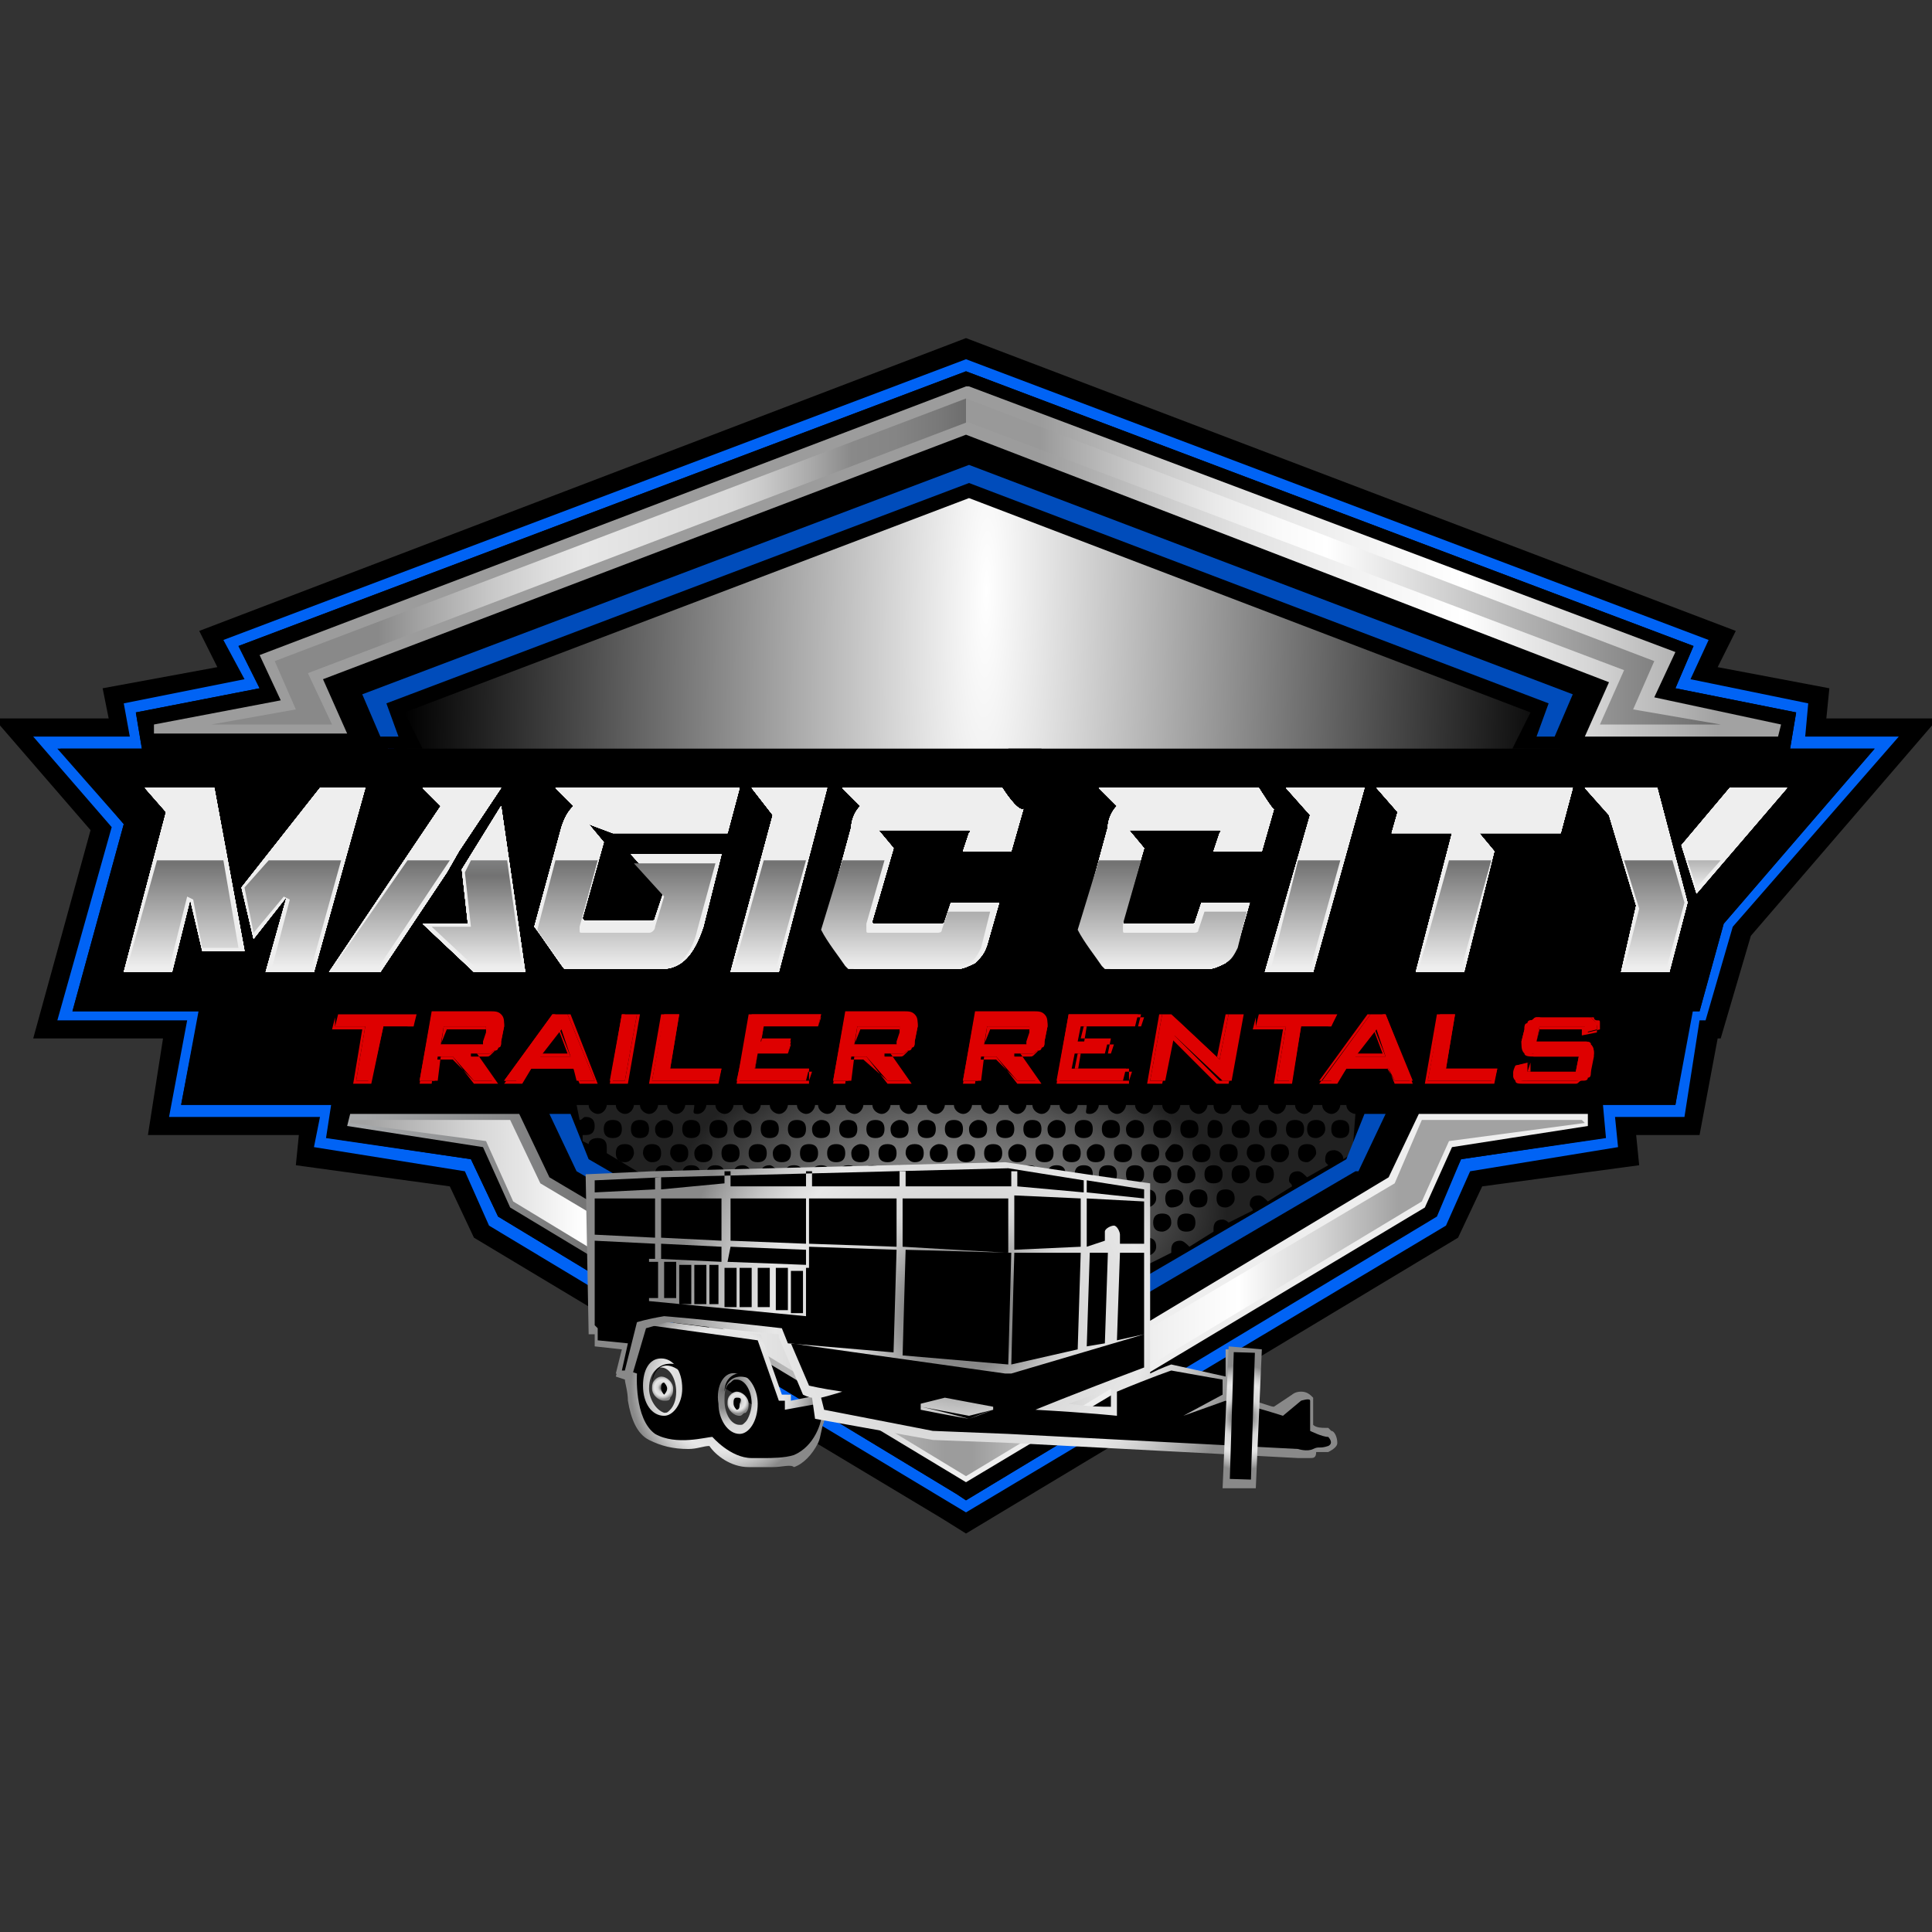 <?xml version="1.0" encoding="utf-8"?>
<!-- Generator: Adobe Illustrator 28.1.0, SVG Export Plug-In . SVG Version: 6.00 Build 0)  -->
<svg version="1.1" id="Layer_1" xmlns="http://www.w3.org/2000/svg" xmlns:xlink="http://www.w3.org/1999/xlink" x="0px" y="0px"
	 viewBox="0 0 64 64" style="enable-background:new 0 0 64 64;" xml:space="preserve">
<rect x="0" y="0" width="64" height="64" fill="#333333" stroke="none"/>
<style type="text/css">
	.st0{fill:#0063F5;}
	.st1{clip-path:url(#SVGID_00000108305045193075759210000005981374429626676880_);}
	.st2{fill:#C1021A;}
	.st3{fill:#F2F3F3;}
	.st4{fill:#000E66;}
	.st5{fill:#FFFFFF;}
	.st6{fill:url(#SVGID_00000089561104225840554470000016241926929343940772_);}
	.st7{fill:#004CBB;}
	.st8{fill:url(#SVGID_00000060751687668471723170000014901483144950031022_);}
	.st9{fill:url(#SVGID_00000009562668648024785800000007381513145456872112_);}
	.st10{fill:url(#SVGID_00000106105272470171751560000015741338417552075163_);}
	.st11{fill:url(#SVGID_00000173123005867602319280000007425276467281521078_);}
	.st12{fill:url(#SVGID_00000000938758773427337030000000623399382824816571_);}
	.st13{fill:url(#SVGID_00000175301255496104318260000001433011242306977928_);}
	.st14{fill:url(#SVGID_00000039846842079404856270000017277629292415226557_);}
	.st15{fill:#EEEEEE;}
	.st16{fill:url(#SVGID_00000165933305890438350580000004155790926170014371_);}
	.st17{fill:url(#SVGID_00000040568565584986165790000011482675779027789219_);}
	.st18{fill:url(#SVGID_00000057846592678050566720000015087565177906766736_);}
	.st19{fill:url(#SVGID_00000082349728299166210650000004961886368426884276_);}
	.st20{fill:url(#SVGID_00000089556735717903268920000008125982265118082732_);}
	.st21{fill:url(#SVGID_00000036946985735334133600000000873187326305190054_);}
	.st22{fill:url(#SVGID_00000146463900449684566240000010698662786290134941_);}
	.st23{fill:url(#SVGID_00000146462362043049841400000011803092165696695195_);}
	.st24{fill:url(#SVGID_00000092440851639983108820000001644912132025108664_);}
	.st25{fill:url(#SVGID_00000077318431638331948280000015798716904246567571_);}
	.st26{fill:url(#SVGID_00000023267526778729471420000003259589463005023653_);}
	.st27{fill:url(#SVGID_00000118396521649798673020000002886686263746705037_);}
	.st28{fill:#DE0000;}
	.st29{fill-rule:evenodd;clip-rule:evenodd;fill:url(#SVGID_00000176724430079532372720000017668555852434527164_);}
	.st30{fill-rule:evenodd;clip-rule:evenodd;}
	.st31{fill-rule:evenodd;clip-rule:evenodd;fill:url(#SVGID_00000090284302361024640300000000335551468605996989_);}
	.st32{fill-rule:evenodd;clip-rule:evenodd;fill:url(#SVGID_00000086691643388875752260000005919457205202660282_);}
	.st33{fill-rule:evenodd;clip-rule:evenodd;fill:url(#SVGID_00000041287751458291698630000016329987584457653405_);}
	.st34{fill-rule:evenodd;clip-rule:evenodd;fill:url(#SVGID_00000068673959765726261390000007165460765417123463_);}
</style>
<g>
	<polygon points="31.2,50.3 15.7,41 14.9,39.3 9.8,38.6 9.9,37.6 4.9,37.6 5.4,34.4 1.1,34.4 3,27.5 -0.2,23.8 3.6,23.8 3.4,22.8 
		7.2,22.1 6.6,20.9 32,11.2 57.5,20.9 56.9,22.1 60.6,22.8 60.5,23.8 64.2,23.8 58,31 57,34.4 56.9,34.4 56.3,37.6 54.2,37.6 
		54.3,38.6 49.1,39.3 48.3,41 32,50.8 	"/>
	<polygon class="st0" points="31.5,49.8 16.2,40.6 15.4,38.8 10.4,38 10.6,37 5.6,37 6.2,33.8 1.9,33.8 3.7,27.4 1.1,24.4 4.3,24.4 
		4.1,23.3 8.1,22.5 7.4,21.2 32,11.9 56.6,21.2 56,22.5 59.9,23.3 59.8,24.4 62.9,24.4 57.4,30.7 56.5,33.8 56.3,33.8 55.8,37 
		53.5,37 53.6,38 48.7,38.8 47.9,40.6 32,50.1 	"/>
	<polygon points="59.3,24.8 59.5,23.6 55.5,22.8 56.1,21.4 32,12.3 7.9,21.4 8.6,22.8 4.5,23.6 4.7,24.8 1.9,24.8 4.1,27.3 
		2.4,33.5 6.6,33.5 6,36.6 11,36.6 10.9,37.7 15.6,38.4 16.5,40.3 31.7,49.5 32,49.7 47.6,40.3 48.4,38.4 53.2,37.7 53.1,36.6 
		55.5,36.6 56,33.5 56.3,33.5 57.1,30.6 62.1,24.8 	"/>
	<g>
		<defs>
			<polygon id="SVGID_1_" points="12.9,24.9 52.3,24.9 53.2,22.3 32.6,14.3 11.8,22.3 			"/>
		</defs>
		<clipPath id="SVGID_00000063634521152475276740000014114013206718217150_">
			<use xlink:href="#SVGID_1_"  style="overflow:visible;"/>
		</clipPath>
		<g style="clip-path:url(#SVGID_00000063634521152475276740000014114013206718217150_);">
			<g>
				<rect x="12.3" y="14.4" class="st2" width="40.4" height="1.9"/>
				<rect x="12.3" y="16.3" class="st3" width="40.4" height="1.9"/>
				<rect x="12.3" y="18.2" class="st2" width="40.4" height="1.9"/>
				<rect x="12.3" y="20.1" class="st3" width="40.4" height="1.9"/>
				<rect x="12.3" y="22" class="st2" width="40.4" height="1.9"/>
				<rect x="12.3" y="23.9" class="st3" width="40.4" height="1.9"/>
				<rect x="12.3" y="25.8" class="st2" width="40.4" height="1.9"/>
				<rect x="12.3" y="27.7" class="st3" width="40.4" height="1.9"/>
				<rect x="12.3" y="29.6" class="st2" width="40.4" height="1.9"/>
				<rect x="12.3" y="31.5" class="st3" width="40.4" height="1.9"/>
				<rect x="12.3" y="33.4" class="st2" width="40.4" height="1.9"/>
				<rect x="12.3" y="35.3" class="st3" width="40.4" height="1.9"/>
				<rect x="12.3" y="37.2" class="st2" width="40.4" height="1.9"/>
			</g>
			<g>
				<rect x="12.3" y="14.4" class="st4" width="16.9" height="13.3"/>
				<g>
					<polygon class="st5" points="13.6,15 13.7,15.6 14.3,15.6 13.8,15.9 14,16.4 13.6,16.1 13.1,16.4 13.3,15.9 12.8,15.6 
						13.4,15.6 					"/>
					<polygon class="st5" points="16.4,15 16.6,15.6 17.1,15.6 16.7,15.9 16.9,16.4 16.4,16.1 16,16.4 16.1,15.9 15.7,15.6 
						16.2,15.6 					"/>
					<polygon class="st5" points="19.3,15 19.4,15.6 20,15.6 19.6,15.9 19.7,16.4 19.3,16.1 18.8,16.4 19,15.9 18.6,15.6 19.1,15.6 
											"/>
					<polygon class="st5" points="22.1,15 22.3,15.6 22.9,15.6 22.4,15.9 22.6,16.4 22.1,16.1 21.7,16.4 21.9,15.9 21.4,15.6 
						22,15.6 					"/>
					<polygon class="st5" points="25,15 25.2,15.6 25.7,15.6 25.3,15.9 25.4,16.4 25,16.1 24.5,16.4 24.7,15.9 24.3,15.6 24.8,15.6 
											"/>
					<polygon class="st5" points="27.9,15 28,15.6 28.6,15.6 28.1,15.9 28.3,16.4 27.9,16.1 27.4,16.4 27.6,15.9 27.1,15.6 
						27.7,15.6 					"/>
					<g>
						<g>
							<polygon class="st5" points="14.9,16.4 15.1,16.9 15.6,16.9 15.2,17.2 15.3,17.7 14.9,17.4 14.4,17.7 14.6,17.2 14.2,16.9 
								14.7,16.9 							"/>
							<polygon class="st5" points="17.8,16.4 17.9,16.9 18.5,16.9 18,17.2 18.2,17.7 17.8,17.4 17.3,17.7 17.5,17.2 17,16.9 
								17.6,16.9 							"/>
							<polygon class="st5" points="20.6,16.4 20.8,16.9 21.3,16.9 20.9,17.2 21.1,17.7 20.6,17.4 20.2,17.7 20.3,17.2 19.9,16.9 
								20.4,16.9 							"/>
							<polygon class="st5" points="23.5,16.4 23.6,16.9 24.2,16.9 23.7,17.2 23.9,17.7 23.5,17.4 23,17.7 23.2,17.2 22.8,16.9 
								23.3,16.9 							"/>
							<polygon class="st5" points="26.3,16.4 26.5,16.9 27.1,16.9 26.6,17.2 26.8,17.7 26.3,17.4 25.9,17.7 26.1,17.2 25.6,16.9 
								26.2,16.9 							"/>
						</g>
						<g>
							<polygon class="st5" points="14.9,19.1 15.1,19.6 15.6,19.6 15.2,20 15.3,20.5 14.9,20.2 14.4,20.5 14.6,20 14.2,19.6 
								14.7,19.6 							"/>
							<polygon class="st5" points="17.8,19.1 17.9,19.6 18.5,19.6 18,20 18.2,20.5 17.8,20.2 17.3,20.5 17.5,20 17,19.6 17.6,19.6 
															"/>
							<polygon class="st5" points="20.6,19.1 20.8,19.6 21.3,19.6 20.9,20 21.1,20.5 20.6,20.2 20.2,20.5 20.3,20 19.9,19.6 
								20.4,19.6 							"/>
							<polygon class="st5" points="23.5,19.1 23.6,19.6 24.2,19.6 23.7,20 23.9,20.5 23.5,20.2 23,20.5 23.2,20 22.8,19.6 
								23.3,19.6 							"/>
							<polygon class="st5" points="26.3,19.1 26.5,19.6 27.1,19.6 26.6,20 26.8,20.5 26.3,20.2 25.9,20.5 26.1,20 25.6,19.6 
								26.2,19.6 							"/>
						</g>
						<g>
							<polygon class="st5" points="14.9,21.9 15.1,22.4 15.6,22.4 15.2,22.7 15.3,23.2 14.9,22.9 14.4,23.2 14.6,22.7 14.2,22.4 
								14.7,22.4 							"/>
							<polygon class="st5" points="17.8,21.9 17.9,22.4 18.5,22.4 18,22.7 18.2,23.2 17.8,22.9 17.3,23.2 17.5,22.7 17,22.4 
								17.6,22.4 							"/>
							<polygon class="st5" points="20.6,21.9 20.8,22.4 21.3,22.4 20.9,22.7 21.1,23.2 20.6,22.9 20.2,23.2 20.3,22.7 19.9,22.4 
								20.4,22.4 							"/>
							<polygon class="st5" points="23.5,21.9 23.6,22.4 24.2,22.4 23.7,22.7 23.9,23.2 23.5,22.9 23,23.2 23.2,22.7 22.8,22.4 
								23.3,22.4 							"/>
							<polygon class="st5" points="26.3,21.9 26.5,22.4 27.1,22.4 26.6,22.7 26.8,23.2 26.3,22.9 25.9,23.2 26.1,22.7 25.6,22.4 
								26.2,22.4 							"/>
						</g>
						<g>
							<polygon class="st5" points="14.9,24.5 15.1,25.1 15.6,25.1 15.2,25.4 15.3,25.9 14.9,25.6 14.4,25.9 14.6,25.4 14.2,25.1 
								14.7,25.1 							"/>
							<polygon class="st5" points="17.8,24.5 17.9,25.1 18.5,25.1 18,25.4 18.2,25.9 17.8,25.6 17.3,25.9 17.5,25.4 17,25.1 
								17.6,25.1 							"/>
							<polygon class="st5" points="20.6,24.5 20.8,25.1 21.3,25.1 20.9,25.4 21.1,25.9 20.6,25.6 20.2,25.9 20.3,25.4 19.9,25.1 
								20.4,25.1 							"/>
							<polygon class="st5" points="23.5,24.6 23.6,25.1 24.2,25.1 23.7,25.5 23.9,26 23.5,25.7 23,26 23.2,25.5 22.8,25.1 
								23.3,25.1 							"/>
							<polygon class="st5" points="26.3,24.5 26.5,25.1 27.1,25.1 26.6,25.4 26.8,25.9 26.3,25.6 25.9,25.9 26.1,25.4 25.6,25.1 
								26.2,25.1 							"/>
						</g>
					</g>
					<polygon class="st5" points="13.6,17.7 13.7,18.2 14.3,18.2 13.8,18.6 14,19.1 13.6,18.8 13.1,19.1 13.3,18.6 12.8,18.2 
						13.4,18.2 					"/>
					<polygon class="st5" points="16.4,17.7 16.6,18.2 17.1,18.2 16.7,18.6 16.9,19.1 16.4,18.8 16,19.1 16.1,18.6 15.7,18.2 
						16.2,18.2 					"/>
					<polygon class="st5" points="19.3,17.7 19.4,18.2 20,18.2 19.6,18.6 19.7,19.1 19.3,18.8 18.8,19.1 19,18.6 18.6,18.2 
						19.1,18.2 					"/>
					<polygon class="st5" points="22.1,17.7 22.3,18.2 22.9,18.2 22.4,18.6 22.6,19.1 22.1,18.8 21.7,19.1 21.9,18.6 21.4,18.2 
						22,18.2 					"/>
					<polygon class="st5" points="25,17.7 25.2,18.2 25.7,18.2 25.3,18.6 25.4,19.1 25,18.8 24.5,19.1 24.7,18.6 24.3,18.2 
						24.8,18.2 					"/>
					<polygon class="st5" points="27.9,17.7 28,18.2 28.6,18.2 28.1,18.6 28.3,19.1 27.9,18.8 27.4,19.1 27.6,18.6 27.1,18.2 
						27.7,18.2 					"/>
					<g>
						<polygon class="st5" points="13.6,20.4 13.7,20.9 14.3,20.9 13.8,21.2 14,21.8 13.6,21.4 13.1,21.8 13.3,21.2 12.8,20.9 
							13.4,20.9 						"/>
						<polygon class="st5" points="16.4,20.4 16.6,20.9 17.1,20.9 16.7,21.2 16.9,21.8 16.4,21.4 16,21.8 16.1,21.2 15.7,20.9 
							16.2,20.9 						"/>
						<polygon class="st5" points="19.3,20.4 19.4,20.9 20,20.9 19.6,21.2 19.7,21.8 19.3,21.4 18.8,21.8 19,21.2 18.6,20.9 
							19.1,20.9 						"/>
						<polygon class="st5" points="22.1,20.4 22.3,20.9 22.9,20.9 22.4,21.2 22.6,21.8 22.1,21.4 21.7,21.8 21.9,21.2 21.4,20.9 
							22,20.9 						"/>
						<polygon class="st5" points="25,20.4 25.2,20.9 25.7,20.9 25.3,21.2 25.4,21.8 25,21.4 24.5,21.8 24.7,21.2 24.3,20.9 
							24.8,20.9 						"/>
						<polygon class="st5" points="27.9,20.4 28,20.9 28.6,20.9 28.1,21.2 28.3,21.8 27.9,21.4 27.4,21.8 27.6,21.2 27.1,20.9 
							27.7,20.9 						"/>
					</g>
					<g>
						<polygon class="st5" points="13.6,23.1 13.7,23.6 14.3,23.6 13.8,23.9 14,24.4 13.6,24.1 13.1,24.4 13.3,23.9 12.8,23.6 
							13.4,23.6 						"/>
						<polygon class="st5" points="16.4,23.1 16.6,23.6 17.1,23.6 16.7,23.9 16.9,24.4 16.4,24.1 16,24.4 16.1,23.9 15.7,23.6 
							16.2,23.6 						"/>
						<polygon class="st5" points="19.3,23.1 19.4,23.6 20,23.6 19.6,23.9 19.7,24.4 19.3,24.1 18.8,24.4 19,23.9 18.6,23.6 
							19.1,23.6 						"/>
						<polygon class="st5" points="22.1,23.1 22.3,23.6 22.9,23.6 22.4,23.9 22.6,24.4 22.1,24.1 21.7,24.4 21.9,23.9 21.4,23.6 
							22,23.6 						"/>
						<polygon class="st5" points="25,23.1 25.2,23.6 25.7,23.6 25.3,23.9 25.4,24.4 25,24.1 24.5,24.4 24.7,23.9 24.3,23.6 
							24.8,23.6 						"/>
						<polygon class="st5" points="27.9,23.1 28,23.6 28.6,23.6 28.1,23.9 28.3,24.4 27.9,24.1 27.4,24.4 27.6,23.9 27.1,23.6 
							27.7,23.6 						"/>
					</g>
					<g>
						<polygon class="st5" points="13.6,25.7 13.7,26.3 14.3,26.3 13.8,26.6 14,27.1 13.6,26.8 13.1,27.1 13.3,26.6 12.8,26.3 
							13.4,26.3 						"/>
						<polygon class="st5" points="16.4,25.7 16.6,26.3 17.1,26.3 16.7,26.6 16.9,27.1 16.4,26.8 16,27.1 16.1,26.6 15.7,26.3 
							16.2,26.3 						"/>
						<polygon class="st5" points="19.3,25.7 19.4,26.3 20,26.3 19.6,26.6 19.7,27.1 19.3,26.8 18.8,27.1 19,26.6 18.6,26.3 
							19.1,26.3 						"/>
						<polygon class="st5" points="22.1,25.7 22.3,26.3 22.9,26.3 22.4,26.6 22.6,27.1 22.1,26.8 21.7,27.1 21.9,26.6 21.4,26.3 
							22,26.3 						"/>
						<polygon class="st5" points="25,25.7 25.2,26.3 25.7,26.3 25.3,26.6 25.4,27.1 25,26.8 24.5,27.1 24.7,26.6 24.3,26.3 
							24.8,26.3 						"/>
						<polygon class="st5" points="27.9,25.7 28,26.3 28.6,26.3 28.1,26.6 28.3,27.1 27.9,26.8 27.4,27.1 27.6,26.6 27.1,26.3 
							27.7,26.3 						"/>
					</g>
				</g>
			</g>
		</g>
	</g>
	<g>
		
			<radialGradient id="SVGID_00000039117984377340337010000010998011713724371856_" cx="32.68" cy="19.565" r="19.213" gradientTransform="matrix(-1 -1.917509e-02 0.115 -5.999 63.103 137.562)" gradientUnits="userSpaceOnUse">
			<stop  offset="0" style="stop-color:#FFFFFF"/>
			<stop  offset="0.676" style="stop-color:#4F4F4F"/>
			<stop  offset="1" style="stop-color:#000000"/>
		</radialGradient>
		<polygon style="fill:url(#SVGID_00000039117984377340337010000010998011713724371856_);" points="13.1,24.9 52.5,24.9 53.4,22.3 
			32.8,14.3 12,22.3 		"/>
	</g>
	<polygon points="32.9,44.6 32.9,44.6 32.9,44.6 	"/>
	<polygon points="55.5,22.8 56.1,21.4 32,12.3 7.9,21.4 8.6,22.8 4.5,23.6 4.7,24.8 12.3,24.8 12.3,24.8 14,24.8 13.4,23.6 
		32.1,16.5 50.7,23.6 50.1,24.8 51.7,24.8 51.8,24.8 59.3,24.8 59.5,23.6 	"/>
	<path d="M46.7,36.4l-1,2.3l-0.1,0L46.7,36.4h-1.1l0.1-0.3l-0.6,0.2l0-0.2H18.5l0.1,0.3h-1.1l1.1,2.4l-0.2-0.1l-1-2.3H11l-0.2,1.3
		l4.8,0.7l0.9,1.9l15.2,9.2l0.3,0.2l15.5-9.4l0.9-1.9l4.7-0.7L53,36.4H46.7z M32.9,44.6L32.9,44.6L32.9,44.6L32.9,44.6z"/>
	<polygon class="st7" points="32.1,15.4 12,23 12.6,24.4 13.2,24.4 12.8,23.3 32.1,16 51.3,23.3 50.9,24.4 51.5,24.4 52.1,23 	"/>
	<g>
		
			<linearGradient id="SVGID_00000094605780404600521850000009929788720227243440_" gradientUnits="userSpaceOnUse" x1="34.45" y1="18.585" x2="56.918" y2="18.585">
			<stop  offset="0" style="stop-color:#999999"/>
			<stop  offset="4.731132e-02" style="stop-color:#ABABAB"/>
			<stop  offset="0.157" style="stop-color:#CFCFCF"/>
			<stop  offset="0.26" style="stop-color:#EAEAEA"/>
			<stop  offset="0.351" style="stop-color:#F9F9F9"/>
			<stop  offset="0.423" style="stop-color:#FFFFFF"/>
			<stop  offset="0.819" style="stop-color:#969696"/>
			<stop  offset="1" style="stop-color:#6B6B6B"/>
		</linearGradient>
		<polygon style="fill:url(#SVGID_00000094605780404600521850000009929788720227243440_);" points="58.8,24.1 58.8,24.2 52.8,24.2 
			53.6,22.4 32,14.2 32,13 55.2,21.8 54.5,23.3 		"/>
		
			<linearGradient id="SVGID_00000075152622455261485690000015541027302046328456_" gradientUnits="userSpaceOnUse" x1="32.174" y1="18.585" x2="12.507" y2="18.585">
			<stop  offset="0" style="stop-color:#6B6B6B"/>
			<stop  offset="5.125606e-02" style="stop-color:#787878"/>
			<stop  offset="0.128" style="stop-color:#858585"/>
			<stop  offset="0.201" style="stop-color:#898989"/>
			<stop  offset="0.274" style="stop-color:#ABABAB"/>
			<stop  offset="0.356" style="stop-color:#CCCCCC"/>
			<stop  offset="0.402" style="stop-color:#D8D8D8"/>
			<stop  offset="0.653" style="stop-color:#E7E7E7"/>
			<stop  offset="0.714" style="stop-color:#DEDEDE"/>
			<stop  offset="0.812" style="stop-color:#C7C7C7"/>
			<stop  offset="0.933" style="stop-color:#A1A1A1"/>
			<stop  offset="1" style="stop-color:#898989"/>
		</linearGradient>
		<polygon style="fill:url(#SVGID_00000075152622455261485690000015541027302046328456_);" points="32,14.2 10.5,22.4 11.3,24.2 
			5.3,24.2 5.3,24.1 9.6,23.3 8.8,21.8 32,13 		"/>
	</g>
	
		<radialGradient id="SVGID_00000049194795970752000920000002887230339094249908_" cx="31.564" cy="39.631" r="9.091" gradientTransform="matrix(0.999 4.813622e-02 -2.559375e-02 0.531 1.051 17.065)" gradientUnits="userSpaceOnUse">
		<stop  offset="0" style="stop-color:#D4D4D4;stop-opacity:0.7"/>
		<stop  offset="1" style="stop-color:#212121"/>
	</radialGradient>
	<path style="fill:url(#SVGID_00000049194795970752000920000002887230339094249908_);" d="M44.9,36.9c-0.1,0-0.3-0.1-0.3-0.3h-0.2
		c0,0.1-0.1,0.3-0.3,0.3c-0.1,0-0.3-0.1-0.3-0.3h-0.3c0,0.1-0.1,0.3-0.3,0.3c-0.1,0-0.3-0.1-0.3-0.3h-0.3c0,0.1-0.1,0.3-0.3,0.3
		c-0.1,0-0.3-0.1-0.3-0.3h-0.3c0,0.1-0.1,0.3-0.3,0.3c-0.1,0-0.3-0.1-0.3-0.3h-0.3c0,0.1-0.1,0.3-0.3,0.3s-0.3-0.1-0.3-0.3H40
		c0,0.1-0.1,0.3-0.3,0.3c-0.1,0-0.3-0.1-0.3-0.3h-0.3c0,0.1-0.1,0.3-0.3,0.3c-0.1,0-0.3-0.1-0.3-0.3h-0.3c0,0.1-0.1,0.3-0.3,0.3
		c-0.1,0-0.3-0.1-0.3-0.3h-0.3c0,0.1-0.1,0.3-0.3,0.3c-0.1,0-0.3-0.1-0.3-0.3h-0.3c0,0.1-0.1,0.3-0.3,0.3S36,36.8,36,36.6h-0.3
		c0,0.1-0.1,0.3-0.3,0.3c-0.1,0-0.3-0.1-0.3-0.3h-0.3c0,0.1-0.1,0.3-0.3,0.3c-0.1,0-0.3-0.1-0.3-0.3H34c0,0.1-0.1,0.3-0.3,0.3
		c-0.1,0-0.3-0.1-0.3-0.3h-0.3c0,0.1-0.1,0.3-0.3,0.3c-0.1,0-0.3-0.1-0.3-0.3h-0.3c0,0.1-0.1,0.3-0.3,0.3c-0.1,0-0.3-0.1-0.3-0.3
		h-0.3c0,0.1-0.1,0.3-0.3,0.3c-0.1,0-0.3-0.1-0.3-0.3h-0.3c0,0.1-0.1,0.3-0.3,0.3c-0.1,0-0.3-0.1-0.3-0.3h-0.3
		c0,0.1-0.1,0.3-0.3,0.3c-0.1,0-0.3-0.1-0.3-0.3h-0.3c0,0.1-0.1,0.3-0.3,0.3c-0.1,0-0.3-0.1-0.3-0.3h-0.3c0,0.1-0.1,0.3-0.3,0.3
		c-0.1,0-0.3-0.1-0.3-0.3H27c0,0.1-0.1,0.3-0.3,0.3c-0.1,0-0.3-0.1-0.3-0.3h-0.3c0,0.1-0.1,0.3-0.3,0.3c-0.1,0-0.3-0.1-0.3-0.3h-0.3
		c0,0.1-0.1,0.3-0.3,0.3c-0.1,0-0.3-0.1-0.3-0.3h-0.3c0,0.1-0.1,0.3-0.3,0.3c-0.1,0-0.3-0.1-0.3-0.3h-0.3c0,0.1-0.1,0.3-0.3,0.3
		S23,36.8,23,36.6h-0.3c0,0.1-0.1,0.3-0.3,0.3c-0.1,0-0.3-0.1-0.3-0.3h-0.3c0,0.1-0.1,0.3-0.3,0.3c-0.1,0-0.3-0.1-0.3-0.3H21
		c0,0.1-0.1,0.3-0.3,0.3c-0.1,0-0.3-0.1-0.3-0.3h-0.3c0,0.1-0.1,0.3-0.3,0.3c-0.1,0-0.3-0.1-0.3-0.3h-0.4l0.1,0.5
		c0.1,0,0.1-0.1,0.2-0.1c0.2,0,0.3,0.1,0.3,0.3s-0.1,0.3-0.3,0.3c0,0-0.1,0-0.1,0l0,0.2l0.2,0.1c0-0.1,0.1-0.2,0.3-0.2
		c0.2,0,0.3,0.1,0.3,0.3c0,0.1,0,0.1,0,0.2l2,1.2c0.1-0.1,0.1-0.1,0.2-0.1c0.2,0,0.3,0.1,0.3,0.3c0,0,0,0.1,0,0.1l0.9,0.5
		c0.1-0.1,0.1-0.1,0.2-0.1c0.2,0,0.3,0.1,0.3,0.3c0,0,0,0,0,0.1l0.8,0.5c0,0,0.1,0,0.2,0c0.2,0,0.3,0.1,0.3,0.3l0.3,0.2
		c0-0.1-0.1-0.1-0.1-0.2c0-0.2,0.1-0.3,0.3-0.3s0.3,0.1,0.3,0.3c0,0.2-0.1,0.3-0.3,0.3c0,0,0,0,0,0l0.4,0.2c0,0,0.1,0,0.1,0
		c0.2,0,0.3,0.1,0.3,0.3l0.3,0.2c0,0,0-0.1,0-0.2c0-0.2,0.1-0.3,0.3-0.3c0.2,0,0.3,0.1,0.3,0.3c0,0.2-0.1,0.3-0.3,0.3l0.3,0.2
		c0,0,0,0,0.1,0c0.1,0,0.2,0.1,0.3,0.2l0.3,0.2c0,0,0,0,0-0.1c0-0.2,0.1-0.3,0.3-0.3c0.2,0,0.3,0.1,0.3,0.3c0,0.1-0.1,0.3-0.2,0.3
		l0.4,0.2c0,0,0,0,0.1,0c0.1,0,0.2,0.1,0.3,0.2l0.3,0.2c0,0,0,0,0-0.1c0-0.2,0.1-0.3,0.3-0.3c0.2,0,0.3,0.1,0.3,0.3
		c0,0.1-0.1,0.2-0.2,0.3l0.3,0.2c0.1,0,0.1,0,0.2,0.1l0.4,0.2c0-0.2,0.1-0.3,0.3-0.3c0.2,0,0.3,0.1,0.3,0.3c0,0.1-0.1,0.2-0.1,0.3
		l0.8,0.5l0.8-0.4c0,0,0,0,0,0c-0.2,0-0.3-0.1-0.3-0.3s0.1-0.3,0.3-0.3c0.2,0,0.3,0.1,0.3,0.3c0,0.1,0,0.1-0.1,0.2l0.3-0.2
		c0-0.2,0.1-0.3,0.3-0.3c0.1,0,0.1,0,0.1,0l0.3-0.2c0,0,0,0,0,0c-0.2,0-0.3-0.1-0.3-0.3s0.1-0.3,0.3-0.3c0.2,0,0.3,0.1,0.3,0.3
		c0,0.1,0,0.1,0,0.2l0.3-0.2c0-0.2,0.1-0.3,0.3-0.3c0.1,0,0.1,0,0.1,0l0.8-0.5c0,0,0,0,0-0.1c0-0.2,0.1-0.3,0.3-0.3
		c0.1,0,0.2,0,0.2,0.1l0.9-0.5c0,0,0,0,0-0.1c0-0.2,0.1-0.3,0.3-0.3c0.1,0,0.1,0,0.2,0.1l0.8-0.4c0,0,0-0.1,0-0.1
		c0-0.2,0.1-0.3,0.3-0.3c0.1,0,0.2,0.1,0.3,0.2l0.8-0.5c0,0,0-0.1,0-0.1c0-0.2,0.1-0.3,0.3-0.3c0.1,0,0.2,0.1,0.2,0.1l0.8-0.4
		c0-0.1-0.1-0.1-0.1-0.2c0-0.2,0.1-0.3,0.3-0.3c0.1,0,0.2,0.1,0.3,0.2l0.8-0.5c0-0.1-0.1-0.1-0.1-0.2c0-0.2,0.1-0.3,0.3-0.3
		c0.1,0,0.2,0.1,0.3,0.2l0.7-0.4c-0.1-0.1-0.1-0.1-0.1-0.2c0-0.2,0.1-0.3,0.3-0.3c0.1,0,0.3,0.1,0.3,0.3l0.3-0.2L44.9,36.9
		C44.9,36.9,44.9,36.9,44.9,36.9z M42,37.1c0.2,0,0.3,0.1,0.3,0.3s-0.1,0.3-0.3,0.3c-0.2,0-0.3-0.1-0.3-0.3S41.8,37.1,42,37.1z
		 M41.1,37.1c0.2,0,0.3,0.1,0.3,0.3s-0.1,0.3-0.3,0.3c-0.2,0-0.3-0.1-0.3-0.3S41,37.1,41.1,37.1z M40.7,37.9c0.2,0,0.3,0.1,0.3,0.3
		c0,0.2-0.1,0.3-0.3,0.3c-0.2,0-0.3-0.1-0.3-0.3C40.4,38,40.5,37.9,40.7,37.9z M40.2,37.1c0.2,0,0.3,0.1,0.3,0.3s-0.1,0.3-0.3,0.3
		S40,37.6,40,37.4S40.1,37.1,40.2,37.1z M39.8,37.9c0.2,0,0.3,0.1,0.3,0.3c0,0.2-0.1,0.3-0.3,0.3c-0.2,0-0.3-0.1-0.3-0.3
		C39.5,38,39.7,37.9,39.8,37.9z M39.6,38.9c0,0.2-0.1,0.3-0.3,0.3S39,39.1,39,38.9s0.1-0.3,0.3-0.3S39.6,38.8,39.6,38.9z M39.4,37.1
		c0.2,0,0.3,0.1,0.3,0.3s-0.1,0.3-0.3,0.3c-0.2,0-0.3-0.1-0.3-0.3S39.2,37.1,39.4,37.1z M38.9,37.9c0.2,0,0.3,0.1,0.3,0.3
		c0,0.2-0.1,0.3-0.3,0.3c-0.2,0-0.3-0.1-0.3-0.3C38.7,38,38.8,37.9,38.9,37.9z M26.7,39.4c0.2,0,0.3,0.1,0.3,0.3S26.9,40,26.7,40
		c-0.2,0-0.3-0.1-0.3-0.3S26.5,39.4,26.7,39.4z M26.3,39.2c-0.2,0-0.3-0.1-0.3-0.3s0.1-0.3,0.3-0.3c0.2,0,0.3,0.1,0.3,0.3
		S26.5,39.2,26.3,39.2z M26.9,38.9c0-0.2,0.1-0.3,0.3-0.3s0.3,0.1,0.3,0.3s-0.1,0.3-0.3,0.3S26.9,39.1,26.9,38.9z M27.6,39.4
		c0.2,0,0.3,0.1,0.3,0.3S27.7,40,27.6,40c-0.2,0-0.3-0.1-0.3-0.3S27.4,39.4,27.6,39.4z M27.8,38.9c0-0.2,0.1-0.3,0.3-0.3
		c0.2,0,0.3,0.1,0.3,0.3s-0.1,0.3-0.3,0.3C27.9,39.2,27.8,39.1,27.8,38.9z M28,40.2c0.2,0,0.3,0.1,0.3,0.3s-0.1,0.3-0.3,0.3
		c-0.2,0-0.3-0.1-0.3-0.3S27.9,40.2,28,40.2z M28.1,39.7c0-0.2,0.1-0.3,0.3-0.3c0.2,0,0.3,0.1,0.3,0.3S28.6,40,28.4,40
		C28.3,40,28.1,39.9,28.1,39.7z M35.7,39.7c0,0.2-0.1,0.3-0.3,0.3c-0.2,0-0.3-0.1-0.3-0.3s0.1-0.3,0.3-0.3
		C35.5,39.4,35.7,39.5,35.7,39.7z M35.6,38.9c0-0.2,0.1-0.3,0.3-0.3s0.3,0.1,0.3,0.3s-0.1,0.3-0.3,0.3S35.6,39.1,35.6,38.9z
		 M35,39.2c-0.2,0-0.3-0.1-0.3-0.3s0.1-0.3,0.3-0.3c0.2,0,0.3,0.1,0.3,0.3S35.2,39.2,35,39.2z M34.8,39.7c0,0.2-0.1,0.3-0.3,0.3
		c-0.2,0-0.3-0.1-0.3-0.3s0.1-0.3,0.3-0.3C34.7,39.4,34.8,39.5,34.8,39.7z M34.1,39.2c-0.2,0-0.3-0.1-0.3-0.3s0.1-0.3,0.3-0.3
		c0.2,0,0.3,0.1,0.3,0.3S34.3,39.2,34.1,39.2z M33.9,39.7c0,0.2-0.1,0.3-0.3,0.3s-0.3-0.1-0.3-0.3s0.1-0.3,0.3-0.3
		S33.9,39.5,33.9,39.7z M33.5,40.5c0,0.2-0.1,0.3-0.3,0.3c-0.2,0-0.3-0.1-0.3-0.3s0.1-0.3,0.3-0.3C33.4,40.2,33.5,40.3,33.5,40.5z
		 M33.3,39.2c-0.2,0-0.3-0.1-0.3-0.3s0.1-0.3,0.3-0.3c0.2,0,0.3,0.1,0.3,0.3S33.4,39.2,33.3,39.2z M33.1,39.7c0,0.2-0.1,0.3-0.3,0.3
		c-0.2,0-0.3-0.1-0.3-0.3s0.1-0.3,0.3-0.3C32.9,39.4,33.1,39.5,33.1,39.7z M31.9,41c0.2,0,0.3,0.1,0.3,0.3c0,0.2-0.1,0.3-0.3,0.3
		c-0.2,0-0.3-0.1-0.3-0.3C31.6,41.1,31.7,41,31.9,41z M31.5,40.8c-0.2,0-0.3-0.1-0.3-0.3s0.1-0.3,0.3-0.3s0.3,0.1,0.3,0.3
		S31.7,40.8,31.5,40.8z M32.1,40.5c0-0.2,0.1-0.3,0.3-0.3c0.2,0,0.3,0.1,0.3,0.3s-0.1,0.3-0.3,0.3C32.2,40.8,32.1,40.7,32.1,40.5z
		 M32.4,39.2c-0.2,0-0.3-0.1-0.3-0.3s0.1-0.3,0.3-0.3c0.2,0,0.3,0.1,0.3,0.3S32.6,39.2,32.4,39.2z M32.2,39.7c0,0.2-0.1,0.3-0.3,0.3
		c-0.2,0-0.3-0.1-0.3-0.3s0.1-0.3,0.3-0.3C32.1,39.4,32.2,39.5,32.2,39.7z M31.5,39.2c-0.2,0-0.3-0.1-0.3-0.3s0.1-0.3,0.3-0.3
		s0.3,0.1,0.3,0.3S31.7,39.2,31.5,39.2z M31.3,39.7c0,0.2-0.1,0.3-0.3,0.3c-0.2,0-0.3-0.1-0.3-0.3s0.1-0.3,0.3-0.3
		C31.2,39.4,31.3,39.5,31.3,39.7z M30.9,40.5c0,0.2-0.1,0.3-0.3,0.3c-0.2,0-0.3-0.1-0.3-0.3s0.1-0.3,0.3-0.3
		C30.8,40.2,30.9,40.3,30.9,40.5z M30.7,39.2c-0.2,0-0.3-0.1-0.3-0.3s0.1-0.3,0.3-0.3c0.2,0,0.3,0.1,0.3,0.3S30.8,39.2,30.7,39.2z
		 M30.5,39.7c0,0.2-0.1,0.3-0.3,0.3c-0.2,0-0.3-0.1-0.3-0.3s0.1-0.3,0.3-0.3C30.3,39.4,30.5,39.5,30.5,39.7z M29.8,39.2
		c-0.2,0-0.3-0.1-0.3-0.3s0.1-0.3,0.3-0.3c0.2,0,0.3,0.1,0.3,0.3S30,39.2,29.8,39.2z M29.6,39.7c0,0.2-0.1,0.3-0.3,0.3
		c-0.2,0-0.3-0.1-0.3-0.3s0.1-0.3,0.3-0.3C29.5,39.4,29.6,39.5,29.6,39.7z M28.9,39.2c-0.2,0-0.3-0.1-0.3-0.3s0.1-0.3,0.3-0.3
		c0.2,0,0.3,0.1,0.3,0.3S29.1,39.2,28.9,39.2z M28.9,40.2c0.2,0,0.3,0.1,0.3,0.3s-0.1,0.3-0.3,0.3c-0.2,0-0.3-0.1-0.3-0.3
		S28.8,40.2,28.9,40.2z M29.3,41c0.2,0,0.3,0.1,0.3,0.3c0,0.2-0.1,0.3-0.3,0.3S29,41.5,29,41.3C29,41.1,29.1,41,29.3,41z M29.5,40.5
		c0-0.2,0.1-0.3,0.3-0.3c0.2,0,0.3,0.1,0.3,0.3s-0.1,0.3-0.3,0.3C29.6,40.8,29.5,40.7,29.5,40.5z M30.2,41c0.2,0,0.3,0.1,0.3,0.3
		c0,0.2-0.1,0.3-0.3,0.3c-0.2,0-0.3-0.1-0.3-0.3C29.9,41.1,30,41,30.2,41z M30.7,41.8c0.2,0,0.3,0.1,0.3,0.3c0,0.2-0.1,0.3-0.3,0.3
		c-0.2,0-0.3-0.1-0.3-0.3C30.4,41.9,30.5,41.8,30.7,41.8z M30.7,41.3c0-0.2,0.1-0.3,0.3-0.3c0.2,0,0.3,0.1,0.3,0.3
		c0,0.2-0.1,0.3-0.3,0.3C30.9,41.6,30.7,41.5,30.7,41.3z M31.5,41.8c0.2,0,0.3,0.1,0.3,0.3c0,0.2-0.1,0.3-0.3,0.3s-0.3-0.1-0.3-0.3
		C31.2,41.9,31.4,41.8,31.5,41.8z M31.9,42.6c0.2,0,0.3,0.1,0.3,0.3s-0.1,0.3-0.3,0.3c-0.2,0-0.3-0.1-0.3-0.3S31.7,42.6,31.9,42.6z
		 M32.1,42.1c0-0.2,0.1-0.3,0.3-0.3c0.2,0,0.3,0.1,0.3,0.3c0,0.2-0.1,0.3-0.3,0.3C32.2,42.4,32.1,42.3,32.1,42.1z M32.5,41.3
		c0-0.2,0.1-0.3,0.3-0.3c0.2,0,0.3,0.1,0.3,0.3c0,0.2-0.1,0.3-0.3,0.3C32.6,41.6,32.5,41.5,32.5,41.3z M33.3,41.8
		c0.2,0,0.3,0.1,0.3,0.3c0,0.2-0.1,0.3-0.3,0.3c-0.2,0-0.3-0.1-0.3-0.3C33,41.9,33.1,41.8,33.3,41.8z M33.3,41.3
		c0-0.2,0.1-0.3,0.3-0.3s0.3,0.1,0.3,0.3c0,0.2-0.1,0.3-0.3,0.3S33.3,41.5,33.3,41.3z M33.8,40.5c0-0.2,0.1-0.3,0.3-0.3
		c0.2,0,0.3,0.1,0.3,0.3s-0.1,0.3-0.3,0.3C34,40.8,33.8,40.7,33.8,40.5z M34.5,41c0.2,0,0.3,0.1,0.3,0.3c0,0.2-0.1,0.3-0.3,0.3
		c-0.2,0-0.3-0.1-0.3-0.3C34.2,41.1,34.3,41,34.5,41z M34.7,40.5c0-0.2,0.1-0.3,0.3-0.3c0.2,0,0.3,0.1,0.3,0.3s-0.1,0.3-0.3,0.3
		C34.8,40.8,34.7,40.7,34.7,40.5z M35.4,41c0.2,0,0.3,0.1,0.3,0.3c0,0.2-0.1,0.3-0.3,0.3c-0.2,0-0.3-0.1-0.3-0.3
		C35.1,41.1,35.2,41,35.4,41z M35.6,40.5c0-0.2,0.1-0.3,0.3-0.3s0.3,0.1,0.3,0.3s-0.1,0.3-0.3,0.3S35.6,40.7,35.6,40.5z M35.9,39.7
		c0-0.2,0.1-0.3,0.3-0.3c0.2,0,0.3,0.1,0.3,0.3S36.4,40,36.2,40C36.1,40,35.9,39.9,35.9,39.7z M36.4,38.9c0-0.2,0.1-0.3,0.3-0.3
		c0.2,0,0.3,0.1,0.3,0.3s-0.1,0.3-0.3,0.3C36.6,39.2,36.4,39.1,36.4,38.9z M36.7,40.2c0.2,0,0.3,0.1,0.3,0.3s-0.1,0.3-0.3,0.3
		c-0.2,0-0.3-0.1-0.3-0.3S36.6,40.2,36.7,40.2z M36.8,39.7c0-0.2,0.1-0.3,0.3-0.3c0.2,0,0.3,0.1,0.3,0.3S37.3,40,37.1,40
		C36.9,40,36.8,39.9,36.8,39.7z M37.3,38.9c0-0.2,0.1-0.3,0.3-0.3c0.2,0,0.3,0.1,0.3,0.3s-0.1,0.3-0.3,0.3
		C37.4,39.2,37.3,39.1,37.3,38.9z M38,39.4c0.2,0,0.3,0.1,0.3,0.3S38.1,40,38,40s-0.3-0.1-0.3-0.3S37.8,39.4,38,39.4z M38.2,38.9
		c0-0.2,0.1-0.3,0.3-0.3c0.2,0,0.3,0.1,0.3,0.3s-0.1,0.3-0.3,0.3C38.3,39.2,38.2,39.1,38.2,38.9z M38.5,37.1c0.2,0,0.3,0.1,0.3,0.3
		s-0.1,0.3-0.3,0.3s-0.3-0.1-0.3-0.3S38.3,37.1,38.5,37.1z M38.1,37.9c0.2,0,0.3,0.1,0.3,0.3c0,0.2-0.1,0.3-0.3,0.3
		s-0.3-0.1-0.3-0.3C37.8,38,37.9,37.9,38.1,37.9z M37.6,37.1c0.2,0,0.3,0.1,0.3,0.3s-0.1,0.3-0.3,0.3c-0.2,0-0.3-0.1-0.3-0.3
		S37.5,37.1,37.6,37.1z M37.2,37.9c0.2,0,0.3,0.1,0.3,0.3c0,0.2-0.1,0.3-0.3,0.3c-0.2,0-0.3-0.1-0.3-0.3C36.9,38,37,37.9,37.2,37.9z
		 M36.8,37.1c0.2,0,0.3,0.1,0.3,0.3s-0.1,0.3-0.3,0.3c-0.2,0-0.3-0.1-0.3-0.3S36.6,37.1,36.8,37.1z M36.3,37.9
		c0.2,0,0.3,0.1,0.3,0.3c0,0.2-0.1,0.3-0.3,0.3c-0.2,0-0.3-0.1-0.3-0.3C36,38,36.2,37.9,36.3,37.9z M35.9,37.1
		c0.2,0,0.3,0.1,0.3,0.3s-0.1,0.3-0.3,0.3c-0.2,0-0.3-0.1-0.3-0.3S35.7,37.1,35.9,37.1z M35.5,37.9c0.2,0,0.3,0.1,0.3,0.3
		c0,0.2-0.1,0.3-0.3,0.3c-0.2,0-0.3-0.1-0.3-0.3C35.2,38,35.3,37.9,35.5,37.9z M35,37.1c0.2,0,0.3,0.1,0.3,0.3s-0.1,0.3-0.3,0.3
		c-0.2,0-0.3-0.1-0.3-0.3S34.9,37.1,35,37.1z M34.6,37.9c0.2,0,0.3,0.1,0.3,0.3c0,0.2-0.1,0.3-0.3,0.3s-0.3-0.1-0.3-0.3
		C34.3,38,34.4,37.9,34.6,37.9z M34.2,37.1c0.2,0,0.3,0.1,0.3,0.3s-0.1,0.3-0.3,0.3s-0.3-0.1-0.3-0.3S34,37.1,34.2,37.1z M33.7,37.9
		c0.2,0,0.3,0.1,0.3,0.3c0,0.2-0.1,0.3-0.3,0.3s-0.3-0.1-0.3-0.3C33.4,38,33.6,37.9,33.7,37.9z M33.3,37.1c0.2,0,0.3,0.1,0.3,0.3
		s-0.1,0.3-0.3,0.3c-0.2,0-0.3-0.1-0.3-0.3S33.1,37.1,33.3,37.1z M32.9,37.9c0.2,0,0.3,0.1,0.3,0.3c0,0.2-0.1,0.3-0.3,0.3
		c-0.2,0-0.3-0.1-0.3-0.3C32.6,38,32.7,37.9,32.9,37.9z M32.4,37.1c0.2,0,0.3,0.1,0.3,0.3s-0.1,0.3-0.3,0.3c-0.2,0-0.3-0.1-0.3-0.3
		S32.3,37.1,32.4,37.1z M32,37.9c0.2,0,0.3,0.1,0.3,0.3c0,0.2-0.1,0.3-0.3,0.3c-0.2,0-0.3-0.1-0.3-0.3C31.7,38,31.8,37.9,32,37.9z
		 M31.6,37.1c0.2,0,0.3,0.1,0.3,0.3s-0.1,0.3-0.3,0.3c-0.2,0-0.3-0.1-0.3-0.3S31.4,37.1,31.6,37.1z M31.1,37.9
		c0.2,0,0.3,0.1,0.3,0.3c0,0.2-0.1,0.3-0.3,0.3c-0.2,0-0.3-0.1-0.3-0.3C30.8,38,31,37.9,31.1,37.9z M30.7,37.1
		c0.2,0,0.3,0.1,0.3,0.3s-0.1,0.3-0.3,0.3c-0.2,0-0.3-0.1-0.3-0.3S30.5,37.1,30.7,37.1z M30.3,37.9c0.2,0,0.3,0.1,0.3,0.3
		c0,0.2-0.1,0.3-0.3,0.3S30,38.3,30,38.2C30,38,30.1,37.9,30.3,37.9z M29.8,37.1c0.2,0,0.3,0.1,0.3,0.3s-0.1,0.3-0.3,0.3
		c-0.2,0-0.3-0.1-0.3-0.3S29.7,37.1,29.8,37.1z M29.4,37.9c0.2,0,0.3,0.1,0.3,0.3c0,0.2-0.1,0.3-0.3,0.3c-0.2,0-0.3-0.1-0.3-0.3
		C29.1,38,29.2,37.9,29.4,37.9z M29,37.1c0.2,0,0.3,0.1,0.3,0.3s-0.1,0.3-0.3,0.3c-0.2,0-0.3-0.1-0.3-0.3S28.8,37.1,29,37.1z
		 M28.5,37.9c0.2,0,0.3,0.1,0.3,0.3c0,0.2-0.1,0.3-0.3,0.3c-0.2,0-0.3-0.1-0.3-0.3C28.2,38,28.4,37.9,28.5,37.9z M28.1,37.1
		c0.2,0,0.3,0.1,0.3,0.3s-0.1,0.3-0.3,0.3c-0.2,0-0.3-0.1-0.3-0.3S27.9,37.1,28.1,37.1z M27.7,37.9c0.2,0,0.3,0.1,0.3,0.3
		c0,0.2-0.1,0.3-0.3,0.3c-0.2,0-0.3-0.1-0.3-0.3C27.4,38,27.5,37.9,27.7,37.9z M27.2,37.1c0.2,0,0.3,0.1,0.3,0.3s-0.1,0.3-0.3,0.3
		c-0.2,0-0.3-0.1-0.3-0.3S27.1,37.1,27.2,37.1z M26.8,37.9c0.2,0,0.3,0.1,0.3,0.3c0,0.2-0.1,0.3-0.3,0.3c-0.2,0-0.3-0.1-0.3-0.3
		C26.5,38,26.6,37.9,26.8,37.9z M26.4,37.1c0.2,0,0.3,0.1,0.3,0.3s-0.1,0.3-0.3,0.3c-0.2,0-0.3-0.1-0.3-0.3S26.2,37.1,26.4,37.1z
		 M25.9,37.9c0.2,0,0.3,0.1,0.3,0.3c0,0.2-0.1,0.3-0.3,0.3c-0.2,0-0.3-0.1-0.3-0.3C25.6,38,25.8,37.9,25.9,37.9z M25.8,38.9
		c0,0.2-0.1,0.3-0.3,0.3c-0.2,0-0.3-0.1-0.3-0.3s0.1-0.3,0.3-0.3C25.6,38.6,25.8,38.8,25.8,38.9z M25.5,37.1c0.2,0,0.3,0.1,0.3,0.3
		s-0.1,0.3-0.3,0.3s-0.3-0.1-0.3-0.3S25.3,37.1,25.5,37.1z M25.1,37.9c0.2,0,0.3,0.1,0.3,0.3c0,0.2-0.1,0.3-0.3,0.3
		c-0.2,0-0.3-0.1-0.3-0.3C24.8,38,24.9,37.9,25.1,37.9z M24.9,38.9c0,0.2-0.1,0.3-0.3,0.3c-0.2,0-0.3-0.1-0.3-0.3s0.1-0.3,0.3-0.3
		C24.8,38.6,24.9,38.8,24.9,38.9z M24.6,37.1c0.2,0,0.3,0.1,0.3,0.3s-0.1,0.3-0.3,0.3c-0.2,0-0.3-0.1-0.3-0.3S24.5,37.1,24.6,37.1z
		 M24.2,37.9c0.2,0,0.3,0.1,0.3,0.3c0,0.2-0.1,0.3-0.3,0.3c-0.2,0-0.3-0.1-0.3-0.3C23.9,38,24,37.9,24.2,37.9z M23.8,37.1
		c0.2,0,0.3,0.1,0.3,0.3s-0.1,0.3-0.3,0.3c-0.2,0-0.3-0.1-0.3-0.3S23.6,37.1,23.8,37.1z M23.3,37.9c0.2,0,0.3,0.1,0.3,0.3
		c0,0.2-0.1,0.3-0.3,0.3c-0.2,0-0.3-0.1-0.3-0.3C23,38,23.2,37.9,23.3,37.9z M22.9,37.1c0.2,0,0.3,0.1,0.3,0.3s-0.1,0.3-0.3,0.3
		c-0.2,0-0.3-0.1-0.3-0.3S22.7,37.1,22.9,37.1z M22,37.1c0.2,0,0.3,0.1,0.3,0.3s-0.1,0.3-0.3,0.3c-0.2,0-0.3-0.1-0.3-0.3
		S21.9,37.1,22,37.1z M20,37.4c0-0.2,0.1-0.3,0.3-0.3c0.2,0,0.3,0.1,0.3,0.3s-0.1,0.3-0.3,0.3C20.1,37.7,20,37.6,20,37.4z
		 M20.7,38.5c-0.2,0-0.3-0.1-0.3-0.3c0-0.2,0.1-0.3,0.3-0.3c0.2,0,0.3,0.1,0.3,0.3C21,38.3,20.9,38.5,20.7,38.5z M20.9,37.4
		c0-0.2,0.1-0.3,0.3-0.3s0.3,0.1,0.3,0.3s-0.1,0.3-0.3,0.3S20.9,37.6,20.9,37.4z M21.3,38.2c0-0.2,0.1-0.3,0.3-0.3s0.3,0.1,0.3,0.3
		c0,0.2-0.1,0.3-0.3,0.3S21.3,38.3,21.3,38.2z M22,39.2c-0.2,0-0.3-0.1-0.3-0.3s0.1-0.3,0.3-0.3c0.2,0,0.3,0.1,0.3,0.3
		S22.2,39.2,22,39.2z M22.2,38.2c0-0.2,0.1-0.3,0.3-0.3c0.2,0,0.3,0.1,0.3,0.3c0,0.2-0.1,0.3-0.3,0.3C22.3,38.5,22.2,38.3,22.2,38.2
		z M22.6,38.9c0-0.2,0.1-0.3,0.3-0.3c0.2,0,0.3,0.1,0.3,0.3s-0.1,0.3-0.3,0.3C22.7,39.2,22.6,39.1,22.6,38.9z M23.2,40
		c-0.2,0-0.3-0.1-0.3-0.3s0.1-0.3,0.3-0.3c0.2,0,0.3,0.1,0.3,0.3S23.4,40,23.2,40z M23.4,38.9c0-0.2,0.1-0.3,0.3-0.3
		c0.2,0,0.3,0.1,0.3,0.3s-0.1,0.3-0.3,0.3C23.6,39.2,23.4,39.1,23.4,38.9z M23.8,39.7c0-0.2,0.1-0.3,0.3-0.3c0.2,0,0.3,0.1,0.3,0.3
		S24.3,40,24.1,40C23.9,40,23.8,39.9,23.8,39.7z M24.6,40.8c-0.2,0-0.3-0.1-0.3-0.3s0.1-0.3,0.3-0.3c0.2,0,0.3,0.1,0.3,0.3
		S24.7,40.8,24.6,40.8z M24.7,39.7c0-0.2,0.1-0.3,0.3-0.3s0.3,0.1,0.3,0.3S25.1,40,25,40S24.7,39.9,24.7,39.7z M25.4,40.8
		c-0.2,0-0.3-0.1-0.3-0.3s0.1-0.3,0.3-0.3c0.2,0,0.3,0.1,0.3,0.3S25.6,40.8,25.4,40.8z M25.5,39.7c0-0.2,0.1-0.3,0.3-0.3
		c0.2,0,0.3,0.1,0.3,0.3S26,40,25.8,40C25.7,40,25.5,39.9,25.5,39.7z M26,40.5c0-0.2,0.1-0.3,0.3-0.3c0.2,0,0.3,0.1,0.3,0.3
		s-0.1,0.3-0.3,0.3C26.2,40.8,26,40.7,26,40.5z M26.7,41.6c-0.2,0-0.3-0.1-0.3-0.3c0-0.2,0.1-0.3,0.3-0.3c0.2,0,0.3,0.1,0.3,0.3
		C27,41.5,26.8,41.6,26.7,41.6z M26.9,40.5c0-0.2,0.1-0.3,0.3-0.3c0.2,0,0.3,0.1,0.3,0.3s-0.1,0.3-0.3,0.3
		C27,40.8,26.9,40.7,26.9,40.5z M27.3,41.3c0-0.2,0.1-0.3,0.3-0.3c0.2,0,0.3,0.1,0.3,0.3c0,0.2-0.1,0.3-0.3,0.3
		C27.4,41.6,27.3,41.5,27.3,41.3z M28,42.4c-0.2,0-0.3-0.1-0.3-0.3c0-0.2,0.1-0.3,0.3-0.3c0.2,0,0.3,0.1,0.3,0.3
		C28.3,42.3,28.2,42.4,28,42.4z M28.1,41.3c0-0.2,0.1-0.3,0.3-0.3c0.2,0,0.3,0.1,0.3,0.3c0,0.2-0.1,0.3-0.3,0.3
		C28.3,41.6,28.1,41.5,28.1,41.3z M28.6,42.1c0-0.2,0.1-0.3,0.3-0.3c0.2,0,0.3,0.1,0.3,0.3c0,0.2-0.1,0.3-0.3,0.3
		C28.8,42.4,28.6,42.3,28.6,42.1z M29.3,43.2c-0.2,0-0.3-0.1-0.3-0.3s0.1-0.3,0.3-0.3s0.3,0.1,0.3,0.3S29.4,43.2,29.3,43.2z
		 M29.5,42.1c0-0.2,0.1-0.3,0.3-0.3c0.2,0,0.3,0.1,0.3,0.3c0,0.2-0.1,0.3-0.3,0.3C29.6,42.4,29.5,42.3,29.5,42.1z M30.2,43.2
		c-0.2,0-0.3-0.1-0.3-0.3s0.1-0.3,0.3-0.3c0.2,0,0.3,0.1,0.3,0.3S30.3,43.2,30.2,43.2z M30.7,44c-0.2,0-0.3-0.1-0.3-0.3
		s0.1-0.3,0.3-0.3c0.2,0,0.3,0.1,0.3,0.3S30.8,44,30.7,44z M30.7,42.9c0-0.2,0.1-0.3,0.3-0.3c0.2,0,0.3,0.1,0.3,0.3
		s-0.1,0.3-0.3,0.3C30.9,43.2,30.7,43,30.7,42.9z M31.2,43.7c0-0.2,0.1-0.3,0.3-0.3s0.3,0.1,0.3,0.3S31.7,44,31.5,44
		S31.2,43.8,31.2,43.7z M31.9,44.7c-0.2,0-0.3-0.1-0.3-0.3s0.1-0.3,0.3-0.3c0.2,0,0.3,0.1,0.3,0.3S32.1,44.7,31.9,44.7z M32.4,44
		c-0.2,0-0.3-0.1-0.3-0.3s0.1-0.3,0.3-0.3c0.2,0,0.3,0.1,0.3,0.3S32.5,44,32.4,44z M32.5,42.9c0-0.2,0.1-0.3,0.3-0.3
		c0.2,0,0.3,0.1,0.3,0.3s-0.1,0.3-0.3,0.3C32.6,43.2,32.5,43,32.5,42.9z M33.3,44c-0.2,0-0.3-0.1-0.3-0.3s0.1-0.3,0.3-0.3
		c0.2,0,0.3,0.1,0.3,0.3S33.4,44,33.3,44z M33.6,43.2c-0.2,0-0.3-0.1-0.3-0.3s0.1-0.3,0.3-0.3s0.3,0.1,0.3,0.3S33.8,43.2,33.6,43.2z
		 M33.8,42.1c0-0.2,0.1-0.3,0.3-0.3c0.2,0,0.3,0.1,0.3,0.3c0,0.2-0.1,0.3-0.3,0.3C34,42.4,33.8,42.3,33.8,42.1z M34.5,43.2
		c-0.2,0-0.3-0.1-0.3-0.3s0.1-0.3,0.3-0.3c0.2,0,0.3,0.1,0.3,0.3S34.7,43.2,34.5,43.2z M34.7,42.1c0-0.2,0.1-0.3,0.3-0.3
		c0.2,0,0.3,0.1,0.3,0.3c0,0.2-0.1,0.3-0.3,0.3C34.8,42.4,34.7,42.3,34.7,42.1z M35.4,43.2c-0.2,0-0.3-0.1-0.3-0.3s0.1-0.3,0.3-0.3
		c0.2,0,0.3,0.1,0.3,0.3S35.5,43.2,35.4,43.2z M35.9,42.4c-0.2,0-0.3-0.1-0.3-0.3c0-0.2,0.1-0.3,0.3-0.3s0.3,0.1,0.3,0.3
		C36.1,42.3,36,42.4,35.9,42.4z M35.9,41.3c0-0.2,0.1-0.3,0.3-0.3s0.3,0.1,0.3,0.3c0,0.2-0.1,0.3-0.3,0.3S35.9,41.5,35.9,41.3z
		 M36.7,42.4c-0.2,0-0.3-0.1-0.3-0.3c0-0.2,0.1-0.3,0.3-0.3c0.2,0,0.3,0.1,0.3,0.3C37,42.3,36.9,42.4,36.7,42.4z M37.1,41.6
		c-0.2,0-0.3-0.1-0.3-0.3c0-0.2,0.1-0.3,0.3-0.3c0.2,0,0.3,0.1,0.3,0.3C37.4,41.5,37.3,41.6,37.1,41.6z M37.3,40.5
		c0-0.2,0.1-0.3,0.3-0.3c0.2,0,0.3,0.1,0.3,0.3s-0.1,0.3-0.3,0.3C37.4,40.8,37.3,40.7,37.3,40.5z M38,41.6c-0.2,0-0.3-0.1-0.3-0.3
		c0-0.2,0.1-0.3,0.3-0.3s0.3,0.1,0.3,0.3C38.3,41.5,38.1,41.6,38,41.6z M38.5,40.8c-0.2,0-0.3-0.1-0.3-0.3s0.1-0.3,0.3-0.3
		c0.2,0,0.3,0.1,0.3,0.3S38.6,40.8,38.5,40.8z M38.6,39.7c0-0.2,0.1-0.3,0.3-0.3c0.2,0,0.3,0.1,0.3,0.3S39,40,38.8,40
		C38.7,40,38.6,39.9,38.6,39.7z M39.3,40.8c-0.2,0-0.3-0.1-0.3-0.3s0.1-0.3,0.3-0.3c0.2,0,0.3,0.1,0.3,0.3S39.5,40.8,39.3,40.8z
		 M39.7,40c-0.2,0-0.3-0.1-0.3-0.3s0.1-0.3,0.3-0.3c0.2,0,0.3,0.1,0.3,0.3S39.9,40,39.7,40z M39.9,38.9c0-0.2,0.1-0.3,0.3-0.3
		s0.3,0.1,0.3,0.3s-0.1,0.3-0.3,0.3S39.9,39.1,39.9,38.9z M40.6,40c-0.2,0-0.3-0.1-0.3-0.3s0.1-0.3,0.3-0.3c0.2,0,0.3,0.1,0.3,0.3
		S40.7,40,40.6,40z M41.1,39.2c-0.2,0-0.3-0.1-0.3-0.3s0.1-0.3,0.3-0.3c0.2,0,0.3,0.1,0.3,0.3S41.2,39.2,41.1,39.2z M41.3,38.2
		c0-0.2,0.1-0.3,0.3-0.3c0.2,0,0.3,0.1,0.3,0.3c0,0.2-0.1,0.3-0.3,0.3C41.4,38.5,41.3,38.3,41.3,38.2z M41.9,39.2
		c-0.2,0-0.3-0.1-0.3-0.3s0.1-0.3,0.3-0.3c0.2,0,0.3,0.1,0.3,0.3S42.1,39.2,41.9,39.2z M42.4,38.5c-0.2,0-0.3-0.1-0.3-0.3
		c0-0.2,0.1-0.3,0.3-0.3c0.2,0,0.3,0.1,0.3,0.3C42.7,38.3,42.6,38.5,42.4,38.5z M42.6,37.4c0-0.2,0.1-0.3,0.3-0.3s0.3,0.1,0.3,0.3
		s-0.1,0.3-0.3,0.3S42.6,37.6,42.6,37.4z M43.3,38.5c-0.2,0-0.3-0.1-0.3-0.3c0-0.2,0.1-0.3,0.3-0.3c0.2,0,0.3,0.1,0.3,0.3
		C43.6,38.3,43.4,38.5,43.3,38.5z M43.6,37.7c-0.2,0-0.3-0.1-0.3-0.3s0.1-0.3,0.3-0.3c0.2,0,0.3,0.1,0.3,0.3S43.7,37.7,43.6,37.7z
		 M44.4,37.7c-0.2,0-0.3-0.1-0.3-0.3s0.1-0.3,0.3-0.3c0.2,0,0.3,0.1,0.3,0.3S44.6,37.7,44.4,37.7z"/>
	<polygon class="st7" points="44.6,38.4 32.1,45.7 19.5,38.4 18.9,36.9 18.2,36.9 19.1,38.8 32.1,46.3 44.9,38.8 45,38.8 45.9,36.9 
		45.2,36.9 	"/>
	<g>
		
			<linearGradient id="SVGID_00000145017263694562391460000000098287292122589356_" gradientUnits="userSpaceOnUse" x1="34.45" y1="18.579" x2="56.918" y2="18.579">
			<stop  offset="0" style="stop-color:#9C9C9C"/>
			<stop  offset="2.654590e-02" style="stop-color:#A3A3A3"/>
			<stop  offset="0.203" style="stop-color:#D0D0D0"/>
			<stop  offset="0.292" style="stop-color:#E1E1E1"/>
			<stop  offset="0.418" style="stop-color:#EEEEEE"/>
			<stop  offset="0.624" style="stop-color:#FFFFFF"/>
			<stop  offset="0.722" style="stop-color:#E7E7E7"/>
			<stop  offset="0.81" style="stop-color:#D6D6D6"/>
			<stop  offset="1" style="stop-color:#A2A2A2"/>
		</linearGradient>
		<path style="fill:url(#SVGID_00000145017263694562391460000000098287292122589356_);" d="M58.9,24.4h-6.4l0.8-1.8L32,14.4
			l-21.3,8.1l0.8,1.8H5.1L5.1,24l4.2-0.8l-0.7-1.5L32,12.8l0.1,0l23.4,8.8l-0.7,1.5L59,24L58.9,24.4z M53,24h4l-2.9-0.5l0.7-1.6
			L32,13.2L9.1,21.9l0.7,1.6L7,24h4l-0.8-1.7L32,14l0.1,0l21.7,8.2L53,24z"/>
	</g>
	<g>
		
			<linearGradient id="SVGID_00000034080069733989210510000010565252274156129970_" gradientUnits="userSpaceOnUse" x1="31.287" y1="43.029" x2="12.085" y2="43.029">
			<stop  offset="5.618000e-03" style="stop-color:#EEEEEE"/>
			<stop  offset="0.571" style="stop-color:#787878"/>
			<stop  offset="0.6" style="stop-color:#727272"/>
			<stop  offset="1" style="stop-color:#A6A8AA"/>
		</linearGradient>
		<path style="fill:url(#SVGID_00000034080069733989210510000010565252274156129970_);" d="M32,49.1L32,49.1L16.9,40l-0.9-2
			l-4.5-0.7l0.1-0.4h5.6l1,2.1l14,8.3L46,39l1-2.1h5.6l0,0.4L48.1,38l-0.9,2L32,49.1z M17.1,39.7l14.9,9l14.9-9l1-2.1l2.5-0.4h-3.1
			l-0.9,2L32,47.8l-14.3-8.5l-0.9-2h-3.1l2.5,0.4L17.1,39.7z"/>
	</g>
	
		<linearGradient id="SVGID_00000097496045152319717160000006884356894031667856_" gradientUnits="userSpaceOnUse" x1="32.207" y1="43.014" x2="46.333" y2="43.014">
		<stop  offset="0" style="stop-color:#9C9C9C"/>
		<stop  offset="2.654590e-02" style="stop-color:#A3A3A3"/>
		<stop  offset="0.203" style="stop-color:#D0D0D0"/>
		<stop  offset="0.292" style="stop-color:#E1E1E1"/>
		<stop  offset="0.418" style="stop-color:#EEEEEE"/>
		<stop  offset="0.624" style="stop-color:#FFFFFF"/>
		<stop  offset="0.722" style="stop-color:#E7E7E7"/>
		<stop  offset="0.81" style="stop-color:#D6D6D6"/>
		<stop  offset="1" style="stop-color:#A2A2A2"/>
	</linearGradient>
	<polygon style="fill:url(#SVGID_00000097496045152319717160000006884356894031667856_);" points="52.5,37.2 48,37.8 47.1,39.8 
		32,48.9 32,47.6 46.2,39.2 47.1,37.1 52.4,37.1 	"/>
	<polygon points="55.5,36.6 6,36.6 6.8,32.3 56.3,32.3 	"/>
	<polygon points="55.5,32.7 6,32.7 6.8,28.3 56.3,28.3 	"/>
	
		<linearGradient id="SVGID_00000164503258303732767590000011520507456965867695_" gradientUnits="userSpaceOnUse" x1="31.287" y1="43.014" x2="12.085" y2="43.014">
		<stop  offset="0" style="stop-color:#9C9C9C"/>
		<stop  offset="2.654590e-02" style="stop-color:#A3A3A3"/>
		<stop  offset="0.203" style="stop-color:#D0D0D0"/>
		<stop  offset="0.292" style="stop-color:#E1E1E1"/>
		<stop  offset="0.418" style="stop-color:#EEEEEE"/>
		<stop  offset="0.624" style="stop-color:#FFFFFF"/>
		<stop  offset="0.722" style="stop-color:#E7E7E7"/>
		<stop  offset="0.81" style="stop-color:#D6D6D6"/>
		<stop  offset="1" style="stop-color:#A2A2A2"/>
	</linearGradient>
	<polygon style="fill:url(#SVGID_00000164503258303732767590000011520507456965867695_);" points="32,47.6 32,48.9 17,39.8 
		16.1,37.8 11.6,37.2 11.6,37.1 16.9,37.1 17.9,39.2 	"/>
	<g>
		<g>
			<path d="M9.9,24.8l9.2,0l0,0l15.4,0l0,0.9c0.1,0.1,0.2,0.2,0.2,0.3c0,0.1,0.1,0.1,0.1,0.1c0.2,0.4,0.3,0.8,0.2,1.2l-0.6,2.3h0
				l-0.6,2.1c-0.1,0.5-0.4,0.9-0.8,1.3c-0.4,0.3-0.9,0.5-1.4,0.5h-4.1L27,32.8l-0.2,0.7h-4.3l0-0.1c-0.2,0-0.4,0.1-0.6,0.1h-6.6
				L14,32.4l-0.7,1.1H7.1l0.2-0.7H6.9l-0.2,0.7H2.4l1.7-6.2l-2.1-2.5h6.2H9.9z"/>
			<path d="M55.9,24.8H33.4l1.9,2.2c0,0.1,0,0.1-0.1,0.2L34.2,31l0.3,0.5c0.2,0.4,0.6,0.9,0.9,1.3l0.5,0.7H40c0.1,0,0.1,0,0.2,0l0,0
				h4.3l1.3-4.6h0.6l-1.3,4.6h4.3l1.3-4.6h1.8l0.4,1.2l-0.9,3.4h4.3l0.8-2.9l5-5.8h-5.3H55.9z"/>
		</g>
		<g>
			<polygon class="st15" points="24.9,26.1 25.6,27 24.2,32.2 25.8,32.2 27.4,26.1 			"/>
			<path class="st15" d="M20.3,27.6h3.8l0.4-1.5l-6.1,0l0.6,0.6c-0.2,0.2-0.3,0.4-0.4,0.7l-0.9,3.3c0.1,0.1,0.9,1.3,1,1.4h3.2
				c0.7,0,1.1-0.5,1.4-1.4l0.6-2.4h-3l1.1,1.2l-0.3,0.9c0,0.1-0.1,0.1-0.1,0.1h-2.2c0,0-0.1,0-0.1-0.1l0.7-2.5l-0.5-0.6L20.3,27.6
				C20.3,27.6,20.3,27.6,20.3,27.6z"/>
			<path class="st15" d="M33.2,26.1l-5.3,0l0.6,0.6c-0.2,0.2-0.3,0.5-0.3,0.7l-0.9,3.3c0.3,0.4,0.7,1.1,1,1.4h3.4
				c0.2,0,0.4-0.1,0.6-0.2c0.2-0.2,0.3-0.3,0.4-0.6l0.4-1.4h-1.6l-0.2,0.6c0,0,0,0.1-0.1,0.1h-2.2c-0.1,0-0.1,0-0.1-0.1l0.7-2.4
				l-0.5-0.6h0.8c0,0,0,0,0,0h2.2c0,0,0.1,0,0,0.1l-0.2,0.6h1.6l0.4-1.4C33.7,26.9,33.2,26.1,33.2,26.1z"/>
			<g>
				<polygon class="st15" points="42.6,26.1 43.4,27 41.9,32.2 43.5,32.2 45.2,26.1 				"/>
				<path class="st15" d="M41.7,26.1l-5.3,0l0.6,0.6c-0.2,0.2-0.3,0.5-0.3,0.7l-0.9,3.3c0.3,0.4,0.7,1.1,1,1.4H40
					c0.2,0,0.4-0.1,0.6-0.2c0.2-0.2,0.3-0.3,0.4-0.6l0.4-1.4h-1.6l-0.2,0.6c0,0,0,0.1-0.1,0.1h-2.2c-0.1,0-0.1,0-0.1-0.1l0.7-2.4
					l-0.5-0.6h0.8c0,0,0,0,0,0h2.2c0,0,0.1,0,0,0.1l-0.2,0.6h1.6l0.4-1.4C42.2,26.9,41.7,26.1,41.7,26.1z"/>
				<polygon class="st15" points="45.6,26.1 46.3,26.9 46.1,27.6 48.1,27.6 46.9,32.2 48.5,32.2 49.5,28.2 49,27.6 49.7,27.6 
					49.7,27.6 51.7,27.6 52.1,26.1 				"/>
				<g>
					<polygon class="st15" points="54.9,26.1 52.5,26.1 53.3,27 54.2,30 53.7,32.2 55.3,32.2 55.9,29.9 					"/>
					<polygon class="st15" points="56.2,29.6 59.2,26.1 57.3,26.1 55.7,28 					"/>
				</g>
			</g>
			<g>
				<polygon class="st15" points="10.6,26.1 8,29.4 8.4,31.1 9.5,29.7 8.8,32.2 10.4,32.2 12.1,26.1 				"/>
				<polygon class="st15" points="4.8,26.1 5.5,26.9 4.1,32.2 5.7,32.2 6.3,29.8 6.7,31.5 8.1,31.5 7.1,26.1 				"/>
			</g>
			<g>
				<polygon class="st15" points="15.2,28.2 16.6,26.1 15,26.1 15,26.1 14,26.1 14.6,26.7 10.9,32.2 12.6,32.2 14.8,28.9 				"/>
				<polygon class="st15" points="15.3,28.8 15.5,30.6 14,30.6 15.7,32.2 17.4,32.2 16.6,26.7 				"/>
			</g>
			<polygon class="st15" points="24.9,26.1 25.6,27 24.2,32.2 25.8,32.2 27.4,26.1 			"/>
			<path class="st15" d="M20.3,27.6h3.8l0.4-1.5l-6.1,0l0.6,0.6c-0.2,0.2-0.3,0.4-0.4,0.7l-0.9,3.3c0.1,0.1,0.9,1.3,1,1.4h3.2
				c0.7,0,1.1-0.5,1.4-1.4l0.6-2.4h-3l1.1,1.2l-0.3,0.9c0,0.1-0.1,0.1-0.1,0.1h-2.2c0,0-0.1,0-0.1-0.1l0.7-2.5l-0.5-0.6L20.3,27.6
				C20.3,27.6,20.3,27.6,20.3,27.6z"/>
			<path class="st15" d="M33.2,26.1l-5.3,0l0.6,0.6c-0.2,0.2-0.3,0.5-0.3,0.7l-0.9,3.3c0.3,0.4,0.7,1.1,1,1.4h3.4
				c0.2,0,0.4-0.1,0.6-0.2c0.2-0.2,0.3-0.3,0.4-0.6l0.4-1.4h-1.6l-0.2,0.6c0,0,0,0.1-0.1,0.1h-2.2c-0.1,0-0.1,0-0.1-0.1l0.7-2.4
				l-0.5-0.6h0.8c0,0,0,0,0,0h2.2c0,0,0.1,0,0,0.1l-0.2,0.6h1.6l0.4-1.4C33.7,26.9,33.2,26.1,33.2,26.1z"/>
			<g>
				<polygon class="st15" points="42.6,26.1 43.4,27 41.9,32.2 43.5,32.2 45.2,26.1 				"/>
				<path class="st15" d="M41.7,26.1l-5.3,0l0.6,0.6c-0.2,0.2-0.3,0.5-0.3,0.7l-0.9,3.3c0.3,0.4,0.7,1.1,1,1.4H40
					c0.2,0,0.4-0.1,0.6-0.2c0.2-0.2,0.3-0.3,0.4-0.6l0.4-1.4h-1.6l-0.2,0.6c0,0,0,0.1-0.1,0.1h-2.2c-0.1,0-0.1,0-0.1-0.1l0.7-2.4
					l-0.5-0.6h0.8c0,0,0,0,0,0h2.2c0,0,0.1,0,0,0.1l-0.2,0.6h1.6l0.4-1.4C42.2,26.9,41.7,26.1,41.7,26.1z"/>
				<polygon class="st15" points="45.6,26.1 46.3,26.9 46.1,27.6 48.1,27.6 46.9,32.2 48.5,32.2 49.5,28.2 49,27.6 49.7,27.6 
					49.7,27.6 51.7,27.6 52.1,26.1 				"/>
				<g>
					<polygon class="st15" points="54.9,26.1 52.5,26.1 53.3,27 54.2,30 53.7,32.2 55.3,32.2 55.9,29.9 					"/>
					<polygon class="st15" points="56.2,29.6 59.2,26.1 57.3,26.1 55.7,28 					"/>
				</g>
			</g>
			<g>
				<path d="M16.6,25.4l-4.1,0h-2.3l-2.1,2.7l-0.5-2.7H3.3l1.5,1.7l-1.6,5.8h3.1l0.2-0.7h1.5L8,32.7l-0.1,0.2h1.6H11h2l0.9-1.4
					l1.6,1.4h2.7l0-0.2l0.1,0.2h3.5c0.8,0,1.4-0.5,1.7-1l-0.3,1h3.1l0.4-1.5c0.2,0.3,0.5,0.8,0.7,1l0.3,0.4h3.8
					c0.4,0,0.7-0.1,1.1-0.4c0.3-0.3,0.5-0.6,0.6-0.9l0.6-2.2h-3.1L30.6,30h-0.9l0.5-1.7H31L30.9,29h3.1l0.5-1.8
					c0.1-0.2,0.1-0.4-0.1-0.6c0,0-0.1-0.1-0.1-0.1C34.1,26.3,34,26.1,34,26c0,0-0.1-0.1-0.1-0.1l0-0.5l-5.5,0l0,0l-3,0l0,0l-7.5,0
					l0,0l-0.7,0L16.6,25.4z M11.9,29.3l0.9-3.4l0.8,0.9L11.9,29.3z M17.9,27.3l-0.3,1.2l-0.3-2.2l0.1-0.2l0.7,0.8
					C18,27,18,27.1,17.9,27.3z M21.1,30h-0.9l0.3-0.9l0.7,0.8L21.1,30z"/>
				<path d="M57,25.4l-1.2,1.4l-0.4-1.4H53H51h-4.8l0,0l-3.8,0l0,0l-7.6,0l1.2,1.4c-0.1,0.1-0.1,0.3-0.2,0.5l-1,3.6l0.2,0.3
					c0.2,0.4,0.6,0.9,0.9,1.2l0.3,0.4H40c0.4,0,0.7-0.1,1.1-0.4c0,0,0,0,0.1-0.1L41,32.9h3.1l1.3-4.6h1.9l-1.3,4.6H49l1.3-4.6h2
					l0.3-1.1l0.2,0.2l0.8,2.7l-0.8,2.8h3.1l0.7-2.6l4.2-4.9H57z M42,29.3h-2.7L39,30h-0.9l0.5-1.7h0.9L39.3,29h2.7L42,29.3z"/>
			</g>
			<g>
				<polygon class="st15" points="10.6,26.1 8,29.4 8.4,31.1 9.5,29.7 8.8,32.2 10.4,32.2 12.1,26.1 				"/>
				<polygon class="st15" points="4.8,26.1 5.5,26.9 4.1,32.2 5.7,32.2 6.3,29.8 6.7,31.5 8.1,31.5 7.1,26.1 				"/>
			</g>
			<g>
				<polygon class="st15" points="15.2,28.2 16.6,26.1 15,26.1 15,26.1 14,26.1 14.6,26.7 10.9,32.2 12.6,32.2 14.8,28.9 				"/>
				<polygon class="st15" points="15.3,28.8 15.5,30.6 14,30.6 15.7,32.2 17.4,32.2 16.6,26.7 				"/>
			</g>
			<polygon class="st15" points="24.9,26.1 25.6,27 24.2,32.2 25.8,32.2 27.4,26.1 			"/>
			<path class="st15" d="M20.3,27.6h3.8l0.4-1.5l-6.1,0l0.6,0.6c-0.2,0.2-0.3,0.4-0.4,0.7l-0.9,3.3c0.1,0.1,0.9,1.3,1,1.4h3.2
				c0.7,0,1.1-0.5,1.4-1.4l0.6-2.4h-3l1.1,1.2l-0.3,0.9c0,0.1-0.1,0.1-0.1,0.1h-2.2c0,0-0.1,0-0.1-0.1l0.7-2.5l-0.5-0.6L20.3,27.6
				C20.3,27.6,20.3,27.6,20.3,27.6z"/>
			<path class="st15" d="M33.2,26.1l-5.3,0l0.6,0.6c-0.2,0.2-0.3,0.5-0.3,0.7l-0.9,3.3c0.3,0.4,0.7,1.1,1,1.4h3.4
				c0.2,0,0.4-0.1,0.6-0.2c0.2-0.2,0.3-0.3,0.4-0.6l0.4-1.4h-1.6l-0.2,0.6c0,0,0,0.1-0.1,0.1h-2.2c-0.1,0-0.1,0-0.1-0.1l0.7-2.4
				l-0.5-0.6h0.8c0,0,0,0,0,0h2.2c0,0,0.1,0,0,0.1l-0.2,0.6h1.6l0.4-1.4C33.7,26.9,33.2,26.1,33.2,26.1z"/>
			<g>
				<polygon class="st15" points="42.6,26.1 43.4,27 41.9,32.2 43.5,32.2 45.2,26.1 				"/>
				<path class="st15" d="M41.7,26.1l-5.3,0l0.6,0.6c-0.2,0.2-0.3,0.5-0.3,0.7l-0.9,3.3c0.3,0.4,0.7,1.1,1,1.4H40
					c0.2,0,0.4-0.1,0.6-0.2c0.2-0.2,0.3-0.3,0.4-0.6l0.4-1.4h-1.6l-0.2,0.6c0,0,0,0.1-0.1,0.1h-2.2c-0.1,0-0.1,0-0.1-0.1l0.7-2.4
					l-0.5-0.6h0.8c0,0,0,0,0,0h2.2c0,0,0.1,0,0,0.1l-0.2,0.6h1.6l0.4-1.4C42.2,26.9,41.7,26.1,41.7,26.1z"/>
				<polygon class="st15" points="45.6,26.1 46.3,26.9 46.1,27.6 48.1,27.6 46.9,32.2 48.5,32.2 49.5,28.2 49,27.6 49.7,27.6 
					49.7,27.6 51.7,27.6 52.1,26.1 				"/>
				<g>
					<polygon class="st15" points="54.9,26.1 52.5,26.1 53.3,27 54.2,30 53.7,32.2 55.3,32.2 55.9,29.9 					"/>
					<polygon class="st15" points="56.2,29.6 59.2,26.1 57.3,26.1 55.7,28 					"/>
				</g>
			</g>
			<g>
				<polygon class="st15" points="10.6,26.1 8,29.4 8.4,31.1 9.5,29.7 8.8,32.2 10.4,32.2 12.1,26.1 				"/>
				<polygon class="st15" points="4.8,26.1 5.5,26.9 4.1,32.2 5.7,32.2 6.3,29.8 6.7,31.5 8.1,31.5 7.1,26.1 				"/>
			</g>
			<g>
				<polygon class="st15" points="15.2,28.2 16.6,26.1 15,26.1 15,26.1 14,26.1 14.6,26.7 10.9,32.2 12.6,32.2 14.8,28.9 				"/>
				<polygon class="st15" points="15.3,28.8 15.5,30.6 14,30.6 15.7,32.2 17.4,32.2 16.6,26.7 				"/>
			</g>
			<polygon class="st15" points="24.9,26.1 25.6,27 24.2,32.2 25.8,32.2 27.4,26.1 			"/>
			<path class="st15" d="M20.3,27.6h3.8l0.4-1.5l-6.1,0l0.6,0.6c-0.2,0.2-0.3,0.4-0.4,0.7l-0.9,3.3c0.1,0.1,0.9,1.3,1,1.4h3.2
				c0.7,0,1.1-0.5,1.4-1.4l0.6-2.4h-3l1.1,1.2l-0.3,0.9c0,0.1-0.1,0.1-0.1,0.1h-2.2c0,0-0.1,0-0.1-0.1l0.7-2.5l-0.5-0.6L20.3,27.6
				C20.3,27.6,20.3,27.6,20.3,27.6z"/>
			<path class="st15" d="M33.2,26.1l-5.3,0l0.6,0.6c-0.2,0.2-0.3,0.5-0.3,0.7l-0.9,3.3c0.3,0.4,0.7,1.1,1,1.4h3.4
				c0.2,0,0.4-0.1,0.6-0.2c0.2-0.2,0.3-0.3,0.4-0.6l0.4-1.4h-1.6l-0.2,0.6c0,0,0,0.1-0.1,0.1h-2.2c-0.1,0-0.1,0-0.1-0.1l0.7-2.4
				l-0.5-0.6h0.8c0,0,0,0,0,0h2.2c0,0,0.1,0,0,0.1l-0.2,0.6h1.6l0.4-1.4C33.7,26.9,33.2,26.1,33.2,26.1z"/>
			<g>
				<polygon class="st15" points="42.6,26.1 43.4,27 41.9,32.2 43.5,32.2 45.2,26.1 				"/>
				<path class="st15" d="M41.7,26.1l-5.3,0l0.6,0.6c-0.2,0.2-0.3,0.5-0.3,0.7l-0.9,3.3c0.3,0.4,0.7,1.1,1,1.4H40
					c0.2,0,0.4-0.1,0.6-0.2c0.2-0.2,0.3-0.3,0.4-0.6l0.4-1.4h-1.6l-0.2,0.6c0,0,0,0.1-0.1,0.1h-2.2c-0.1,0-0.1,0-0.1-0.1l0.7-2.4
					l-0.5-0.6h0.8c0,0,0,0,0,0h2.2c0,0,0.1,0,0,0.1l-0.2,0.6h1.6l0.4-1.4C42.2,26.9,41.7,26.1,41.7,26.1z"/>
				<polygon class="st15" points="45.6,26.1 46.3,26.9 46.1,27.6 48.1,27.6 46.9,32.2 48.5,32.2 49.5,28.2 49,27.6 49.7,27.6 
					49.7,27.6 51.7,27.6 52.1,26.1 				"/>
				<g>
					<polygon class="st15" points="54.9,26.1 52.5,26.1 53.3,27 54.2,30 53.7,32.2 55.3,32.2 55.9,29.9 					"/>
					<polygon class="st15" points="56.2,29.6 59.2,26.1 57.3,26.1 55.7,28 					"/>
				</g>
			</g>
			<g>
				<polygon class="st15" points="10.6,26.1 8,29.4 8.4,31.1 9.5,29.7 8.8,32.2 10.4,32.2 12.1,26.1 				"/>
				<polygon class="st15" points="4.8,26.1 5.5,26.9 4.1,32.2 5.7,32.2 6.3,29.8 6.7,31.5 8.1,31.5 7.1,26.1 				"/>
			</g>
			<g>
				<polygon class="st15" points="15.2,28.2 16.6,26.1 15,26.1 15,26.1 14,26.1 14.6,26.7 10.9,32.2 12.6,32.2 14.8,28.9 				"/>
				<polygon class="st15" points="15.3,28.8 15.5,30.6 14,30.6 15.7,32.2 17.4,32.2 16.6,26.7 				"/>
			</g>
			<polygon class="st15" points="24.9,26.1 25.6,27 24.2,32.2 25.8,32.2 27.4,26.1 			"/>
			<path class="st15" d="M20.3,27.6h3.8l0.4-1.5l-6.1,0l0.6,0.6c-0.2,0.2-0.3,0.4-0.4,0.7l-0.9,3.3c0.1,0.1,0.9,1.3,1,1.4h3.2
				c0.7,0,1.1-0.5,1.4-1.4l0.6-2.4h-3l1.1,1.2l-0.3,0.9c0,0.1-0.1,0.1-0.1,0.1h-2.2c0,0-0.1,0-0.1-0.1l0.7-2.5l-0.5-0.6L20.3,27.6
				C20.3,27.6,20.3,27.6,20.3,27.6z"/>
			<path class="st15" d="M33.2,26.1l-5.3,0l0.6,0.6c-0.2,0.2-0.3,0.5-0.3,0.7l-0.9,3.3c0.3,0.4,0.7,1.1,1,1.4h3.4
				c0.2,0,0.4-0.1,0.6-0.2c0.2-0.2,0.3-0.3,0.4-0.6l0.4-1.4h-1.6l-0.2,0.6c0,0,0,0.1-0.1,0.1h-2.2c-0.1,0-0.1,0-0.1-0.1l0.7-2.4
				l-0.5-0.6h0.8c0,0,0,0,0,0h2.2c0,0,0.1,0,0,0.1l-0.2,0.6h1.6l0.4-1.4C33.7,26.9,33.2,26.1,33.2,26.1z"/>
			<g>
				<polygon class="st15" points="42.6,26.1 43.4,27 41.9,32.2 43.5,32.2 45.2,26.1 				"/>
				<path class="st15" d="M41.7,26.1l-5.3,0l0.6,0.6c-0.2,0.2-0.3,0.5-0.3,0.7l-0.9,3.3c0.3,0.4,0.7,1.1,1,1.4H40
					c0.2,0,0.4-0.1,0.6-0.2c0.2-0.2,0.3-0.3,0.4-0.6l0.4-1.4h-1.6l-0.2,0.6c0,0,0,0.1-0.1,0.1h-2.2c-0.1,0-0.1,0-0.1-0.1l0.7-2.4
					l-0.5-0.6h0.8c0,0,0,0,0,0h2.2c0,0,0.1,0,0,0.1l-0.2,0.6h1.6l0.4-1.4C42.2,26.9,41.7,26.1,41.7,26.1z"/>
				<polygon class="st15" points="45.6,26.1 46.3,26.9 46.1,27.6 48.1,27.6 46.9,32.2 48.5,32.2 49.5,28.2 49,27.6 49.7,27.6 
					49.7,27.6 51.7,27.6 52.1,26.1 				"/>
				<g>
					<polygon class="st15" points="54.9,26.1 52.5,26.1 53.3,27 54.2,30 53.7,32.2 55.3,32.2 55.9,29.9 					"/>
					<polygon class="st15" points="56.2,29.6 59.2,26.1 57.3,26.1 55.7,28 					"/>
				</g>
			</g>
			<g>
				<polygon class="st15" points="10.6,26.1 8,29.4 8.4,31.1 9.5,29.7 8.8,32.2 10.4,32.2 12.1,26.1 				"/>
				<polygon class="st15" points="4.8,26.1 5.5,26.9 4.1,32.2 5.7,32.2 6.3,29.8 6.7,31.5 8.1,31.5 7.1,26.1 				"/>
			</g>
			<g>
				<polygon class="st15" points="15.2,28.2 16.6,26.1 15,26.1 15,26.1 14,26.1 14.6,26.7 10.9,32.2 12.6,32.2 14.8,28.9 				"/>
				<polygon class="st15" points="15.3,28.8 15.5,30.6 14,30.6 15.7,32.2 17.4,32.2 16.6,26.7 				"/>
			</g>
			<polygon class="st15" points="24.9,26.1 25.6,27 24.2,32.2 25.8,32.2 27.4,26.1 			"/>
			<path class="st15" d="M20.3,27.6h3.8l0.4-1.5l-6.1,0l0.6,0.6c-0.2,0.2-0.3,0.4-0.4,0.7l-0.9,3.3c0.1,0.1,0.9,1.3,1,1.4h3.2
				c0.7,0,1.1-0.5,1.4-1.4l0.6-2.4h-3l1.1,1.2l-0.3,0.9c0,0.1-0.1,0.1-0.1,0.1h-2.2c0,0-0.1,0-0.1-0.1l0.7-2.5l-0.5-0.6L20.3,27.6
				C20.3,27.6,20.3,27.6,20.3,27.6z"/>
			<path class="st15" d="M33.2,26.1l-5.3,0l0.6,0.6c-0.2,0.2-0.3,0.5-0.3,0.7l-0.9,3.3c0.3,0.4,0.7,1.1,1,1.4h3.4
				c0.2,0,0.4-0.1,0.6-0.2c0.2-0.2,0.3-0.3,0.4-0.6l0.4-1.4h-1.6l-0.2,0.6c0,0,0,0.1-0.1,0.1h-2.2c-0.1,0-0.1,0-0.1-0.1l0.7-2.4
				l-0.5-0.6h0.8c0,0,0,0,0,0h2.2c0,0,0.1,0,0,0.1l-0.2,0.6h1.6l0.4-1.4C33.7,26.9,33.2,26.1,33.2,26.1z"/>
			<g>
				<polygon class="st15" points="42.6,26.1 43.4,27 41.9,32.2 43.5,32.2 45.2,26.1 				"/>
				<path class="st15" d="M41.7,26.1l-5.3,0l0.6,0.6c-0.2,0.2-0.3,0.5-0.3,0.7l-0.9,3.3c0.3,0.4,0.7,1.1,1,1.4H40
					c0.2,0,0.4-0.1,0.6-0.2c0.2-0.2,0.3-0.3,0.4-0.6l0.4-1.4h-1.6l-0.2,0.6c0,0,0,0.1-0.1,0.1h-2.2c-0.1,0-0.1,0-0.1-0.1l0.7-2.4
					l-0.5-0.6h0.8c0,0,0,0,0,0h2.2c0,0,0.1,0,0,0.1l-0.2,0.6h1.6l0.4-1.4C42.2,26.9,41.7,26.1,41.7,26.1z"/>
				<polygon class="st15" points="45.6,26.1 46.3,26.9 46.1,27.6 48.1,27.6 46.9,32.2 48.5,32.2 49.5,28.2 49,27.6 49.7,27.6 
					49.7,27.6 51.7,27.6 52.1,26.1 				"/>
				<g>
					<polygon class="st15" points="54.9,26.1 52.5,26.1 53.3,27 54.2,30 53.7,32.2 55.3,32.2 55.9,29.9 					"/>
					<polygon class="st15" points="56.2,29.6 59.2,26.1 57.3,26.1 55.7,28 					"/>
				</g>
			</g>
			<g>
				<polygon class="st15" points="10.6,26.1 8,29.4 8.4,31.1 9.5,29.7 8.8,32.2 10.4,32.2 12.1,26.1 				"/>
				<polygon class="st15" points="4.8,26.1 5.5,26.9 4.1,32.2 5.7,32.2 6.3,29.8 6.7,31.5 8.1,31.5 7.1,26.1 				"/>
			</g>
			<g>
				<polygon class="st15" points="15.2,28.2 16.6,26.1 15,26.1 15,26.1 14,26.1 14.6,26.7 10.9,32.2 12.6,32.2 14.8,28.9 				"/>
				<polygon class="st15" points="15.3,28.8 15.5,30.6 14,30.6 15.7,32.2 17.4,32.2 16.6,26.7 				"/>
			</g>
			<polygon class="st15" points="24.9,26.1 25.6,27 24.2,32.2 25.8,32.2 27.4,26.1 			"/>
			<path class="st15" d="M20.3,27.6h3.8l0.4-1.5l-6.1,0l0.6,0.6c-0.2,0.2-0.3,0.4-0.4,0.7l-0.9,3.3c0.1,0.1,0.9,1.3,1,1.4h3.2
				c0.7,0,1.1-0.5,1.4-1.4l0.6-2.4h-3l1.1,1.2l-0.3,0.9c0,0.1-0.1,0.1-0.1,0.1h-2.2c0,0-0.1,0-0.1-0.1l0.7-2.5l-0.5-0.6L20.3,27.6
				C20.3,27.6,20.3,27.6,20.3,27.6z"/>
			<path class="st15" d="M33.2,26.1l-5.3,0l0.6,0.6c-0.2,0.2-0.3,0.5-0.3,0.7l-0.9,3.3c0.3,0.4,0.7,1.1,1,1.4h3.4
				c0.2,0,0.4-0.1,0.6-0.2c0.2-0.2,0.3-0.3,0.4-0.6l0.4-1.4h-1.6l-0.2,0.6c0,0,0,0.1-0.1,0.1h-2.2c-0.1,0-0.1,0-0.1-0.1l0.7-2.4
				l-0.5-0.6h0.8c0,0,0,0,0,0h2.2c0,0,0.1,0,0,0.1l-0.2,0.6h1.6l0.4-1.4C33.7,26.9,33.2,26.1,33.2,26.1z"/>
			<g>
				<polygon class="st15" points="42.6,26.1 43.4,27 41.9,32.2 43.5,32.2 45.2,26.1 				"/>
				<path class="st15" d="M41.7,26.1l-5.3,0l0.6,0.6c-0.2,0.2-0.3,0.5-0.3,0.7l-0.9,3.3c0.3,0.4,0.7,1.1,1,1.4H40
					c0.2,0,0.4-0.1,0.6-0.2c0.2-0.2,0.3-0.3,0.4-0.6l0.4-1.4h-1.6l-0.2,0.6c0,0,0,0.1-0.1,0.1h-2.2c-0.1,0-0.1,0-0.1-0.1l0.7-2.4
					l-0.5-0.6h0.8c0,0,0,0,0,0h2.2c0,0,0.1,0,0,0.1l-0.2,0.6h1.6l0.4-1.4C42.2,26.9,41.7,26.1,41.7,26.1z"/>
				<polygon class="st15" points="45.6,26.1 46.3,26.9 46.1,27.6 48.1,27.6 46.9,32.2 48.5,32.2 49.5,28.2 49,27.6 49.7,27.6 
					49.7,27.6 51.7,27.6 52.1,26.1 				"/>
				<g>
					<polygon class="st15" points="54.9,26.1 52.5,26.1 53.3,27 54.2,30 53.7,32.2 55.3,32.2 55.9,29.9 					"/>
					<polygon class="st15" points="56.2,29.6 59.2,26.1 57.3,26.1 55.7,28 					"/>
				</g>
			</g>
			<g>
				<polygon class="st15" points="10.6,26.1 8,29.4 8.4,31.1 9.5,29.7 8.8,32.2 10.4,32.2 12.1,26.1 				"/>
				<polygon class="st15" points="4.8,26.1 5.5,26.9 4.1,32.2 5.7,32.2 6.3,29.8 6.7,31.5 8.1,31.5 7.1,26.1 				"/>
			</g>
			<g>
				<polygon class="st15" points="15.2,28.2 16.6,26.1 15,26.1 15,26.1 14,26.1 14.6,26.7 10.9,32.2 12.6,32.2 14.8,28.9 				"/>
				<polygon class="st15" points="15.3,28.8 15.5,30.6 14,30.6 15.7,32.2 17.4,32.2 16.6,26.7 				"/>
			</g>
			<polygon class="st15" points="24.9,26.1 25.6,27 24.2,32.2 25.8,32.2 27.4,26.1 			"/>
			<path class="st15" d="M20.3,27.6h3.8l0.4-1.5l-6.1,0l0.6,0.6c-0.2,0.2-0.3,0.4-0.4,0.7l-0.9,3.3c0.1,0.1,0.9,1.3,1,1.4h3.2
				c0.7,0,1.1-0.5,1.4-1.4l0.6-2.4h-3l1.1,1.2l-0.3,0.9c0,0.1-0.1,0.1-0.1,0.1h-2.2c0,0-0.1,0-0.1-0.1l0.7-2.5l-0.5-0.6L20.3,27.6
				C20.3,27.6,20.3,27.6,20.3,27.6z"/>
			<path class="st15" d="M33.2,26.1l-5.3,0l0.6,0.6c-0.2,0.2-0.3,0.5-0.3,0.7l-0.9,3.3c0.3,0.4,0.7,1.1,1,1.4h3.4
				c0.2,0,0.4-0.1,0.6-0.2c0.2-0.2,0.3-0.3,0.4-0.6l0.4-1.4h-1.6l-0.2,0.6c0,0,0,0.1-0.1,0.1h-2.2c-0.1,0-0.1,0-0.1-0.1l0.7-2.4
				l-0.5-0.6h0.8c0,0,0,0,0,0h2.2c0,0,0.1,0,0,0.1l-0.2,0.6h1.6l0.4-1.4C33.7,26.9,33.2,26.1,33.2,26.1z"/>
			<g>
				<polygon class="st15" points="42.6,26.1 43.4,27 41.9,32.2 43.5,32.2 45.2,26.1 				"/>
				<path class="st15" d="M41.7,26.1l-5.3,0l0.6,0.6c-0.2,0.2-0.3,0.5-0.3,0.7l-0.9,3.3c0.3,0.4,0.7,1.1,1,1.4H40
					c0.2,0,0.4-0.1,0.6-0.2c0.2-0.2,0.3-0.3,0.4-0.6l0.4-1.4h-1.6l-0.2,0.6c0,0,0,0.1-0.1,0.1h-2.2c-0.1,0-0.1,0-0.1-0.1l0.7-2.4
					l-0.5-0.6h0.8c0,0,0,0,0,0h2.2c0,0,0.1,0,0,0.1l-0.2,0.6h1.6l0.4-1.4C42.2,26.9,41.7,26.1,41.7,26.1z"/>
				<polygon class="st15" points="45.6,26.1 46.3,26.9 46.1,27.6 48.1,27.6 46.9,32.2 48.5,32.2 49.5,28.2 49,27.6 49.7,27.6 
					49.7,27.6 51.7,27.6 52.1,26.1 				"/>
				<g>
					<polygon class="st15" points="54.9,26.1 52.5,26.1 53.3,27 54.2,30 53.7,32.2 55.3,32.2 55.9,29.9 					"/>
					<polygon class="st15" points="56.2,29.6 59.2,26.1 57.3,26.1 55.7,28 					"/>
				</g>
			</g>
			<g>
				<polygon class="st15" points="10.6,26.1 8,29.4 8.4,31.1 9.5,29.7 8.8,32.2 10.4,32.2 12.1,26.1 				"/>
				<polygon class="st15" points="4.8,26.1 5.5,26.9 4.1,32.2 5.7,32.2 6.3,29.8 6.7,31.5 8.1,31.5 7.1,26.1 				"/>
			</g>
			<g>
				<polygon class="st15" points="15.2,28.2 16.6,26.1 15,26.1 15,26.1 14,26.1 14.6,26.7 10.9,32.2 12.6,32.2 14.8,28.9 				"/>
				<polygon class="st15" points="15.3,28.8 15.5,30.6 14,30.6 15.7,32.2 17.4,32.2 16.6,26.7 				"/>
			</g>
			<polygon class="st15" points="24.9,26.1 25.6,27 24.2,32.2 25.8,32.2 27.4,26.1 			"/>
			<path class="st15" d="M20.3,27.6h3.8l0.4-1.5l-6.1,0l0.6,0.6c-0.2,0.2-0.3,0.4-0.4,0.7l-0.9,3.3c0.1,0.1,0.9,1.3,1,1.4h3.2
				c0.7,0,1.1-0.5,1.4-1.4l0.6-2.4h-3l1.1,1.2l-0.3,0.9c0,0.1-0.1,0.1-0.1,0.1h-2.2c0,0-0.1,0-0.1-0.1l0.7-2.5l-0.5-0.6L20.3,27.6
				C20.3,27.6,20.3,27.6,20.3,27.6z"/>
			<path class="st15" d="M33.2,26.1l-5.3,0l0.6,0.6c-0.2,0.2-0.3,0.5-0.3,0.7l-0.9,3.3c0.3,0.4,0.7,1.1,1,1.4h3.4
				c0.2,0,0.4-0.1,0.6-0.2c0.2-0.2,0.3-0.3,0.4-0.6l0.4-1.4h-1.6l-0.2,0.6c0,0,0,0.1-0.1,0.1h-2.2c-0.1,0-0.1,0-0.1-0.1l0.7-2.4
				l-0.5-0.6h0.8c0,0,0,0,0,0h2.2c0,0,0.1,0,0,0.1l-0.2,0.6h1.6l0.4-1.4C33.7,26.9,33.2,26.1,33.2,26.1z"/>
			<g>
				<polygon class="st15" points="42.6,26.1 43.4,27 41.9,32.2 43.5,32.2 45.2,26.1 				"/>
				<path class="st15" d="M41.7,26.1l-5.3,0l0.6,0.6c-0.2,0.2-0.3,0.5-0.3,0.7l-0.9,3.3c0.3,0.4,0.7,1.1,1,1.4H40
					c0.2,0,0.4-0.1,0.6-0.2c0.2-0.2,0.3-0.3,0.4-0.6l0.4-1.4h-1.6l-0.2,0.6c0,0,0,0.1-0.1,0.1h-2.2c-0.1,0-0.1,0-0.1-0.1l0.7-2.4
					l-0.5-0.6h0.8c0,0,0,0,0,0h2.2c0,0,0.1,0,0,0.1l-0.2,0.6h1.6l0.4-1.4C42.2,26.9,41.7,26.1,41.7,26.1z"/>
				<polygon class="st15" points="45.6,26.1 46.3,26.9 46.1,27.6 48.1,27.6 46.9,32.2 48.5,32.2 49.5,28.2 49,27.6 49.7,27.6 
					49.7,27.6 51.7,27.6 52.1,26.1 				"/>
				<g>
					<polygon class="st15" points="54.9,26.1 52.5,26.1 53.3,27 54.2,30 53.7,32.2 55.3,32.2 55.9,29.9 					"/>
					<polygon class="st15" points="56.2,29.6 59.2,26.1 57.3,26.1 55.7,28 					"/>
				</g>
			</g>
			<g>
				<polygon class="st15" points="10.6,26.1 8,29.4 8.4,31.1 9.5,29.7 8.8,32.2 10.4,32.2 12.1,26.1 				"/>
				<polygon class="st15" points="4.8,26.1 5.5,26.9 4.1,32.2 5.7,32.2 6.3,29.8 6.7,31.5 8.1,31.5 7.1,26.1 				"/>
			</g>
			<g>
				<polygon class="st15" points="15.2,28.2 16.6,26.1 15,26.1 15,26.1 14,26.1 14.6,26.7 10.9,32.2 12.6,32.2 14.8,28.9 				"/>
				<polygon class="st15" points="15.3,28.8 15.5,30.6 14,30.6 15.7,32.2 17.4,32.2 16.6,26.7 				"/>
			</g>
			<polygon class="st15" points="24.9,26.1 25.6,27 24.2,32.2 25.8,32.2 27.4,26.1 			"/>
			<path class="st15" d="M20.3,27.6h3.8l0.4-1.5l-6.1,0l0.6,0.6c-0.2,0.2-0.3,0.4-0.4,0.7l-0.9,3.3c0.1,0.1,0.9,1.3,1,1.4h3.2
				c0.7,0,1.1-0.5,1.4-1.4l0.6-2.4h-3l1.1,1.2l-0.3,0.9c0,0.1-0.1,0.1-0.1,0.1h-2.2c0,0-0.1,0-0.1-0.1l0.7-2.5l-0.5-0.6L20.3,27.6
				C20.3,27.6,20.3,27.6,20.3,27.6z"/>
			<path class="st15" d="M33.2,26.1l-5.3,0l0.6,0.6c-0.2,0.2-0.3,0.5-0.3,0.7l-0.9,3.3c0.3,0.4,0.7,1.1,1,1.4h3.4
				c0.2,0,0.4-0.1,0.6-0.2c0.2-0.2,0.3-0.3,0.4-0.6l0.4-1.4h-1.6l-0.2,0.6c0,0,0,0.1-0.1,0.1h-2.2c-0.1,0-0.1,0-0.1-0.1l0.7-2.4
				l-0.5-0.6h0.8c0,0,0,0,0,0h2.2c0,0,0.1,0,0,0.1l-0.2,0.6h1.6l0.4-1.4C33.7,26.9,33.2,26.1,33.2,26.1z"/>
			<polygon class="st15" points="42.6,26.1 43.4,27 41.9,32.2 43.5,32.2 45.2,26.1 			"/>
			<path class="st15" d="M41.7,26.1l-5.3,0l0.6,0.6c-0.2,0.2-0.3,0.5-0.3,0.7l-0.9,3.3c0.3,0.4,0.7,1.1,1,1.4H40
				c0.2,0,0.4-0.1,0.6-0.2c0.2-0.2,0.3-0.3,0.4-0.6l0.4-1.4h-1.6l-0.2,0.6c0,0,0,0.1-0.1,0.1h-2.2c-0.1,0-0.1,0-0.1-0.1l0.7-2.4
				l-0.5-0.6h0.8c0,0,0,0,0,0h2.2c0,0,0.1,0,0,0.1l-0.2,0.6h1.6l0.4-1.4C42.2,26.9,41.7,26.1,41.7,26.1z"/>
			<polygon class="st15" points="45.6,26.1 46.3,26.9 46.1,27.6 48.1,27.6 46.9,32.2 48.5,32.2 49.5,28.2 49,27.6 49.7,27.6 
				49.7,27.6 51.7,27.6 52.1,26.1 			"/>
			<polygon class="st15" points="54.9,26.1 52.5,26.1 53.3,27 54.2,30 53.7,32.2 55.3,32.2 55.9,29.9 			"/>
			<polygon class="st15" points="56.2,29.6 59.2,26.1 57.3,26.1 55.7,28 			"/>
			<polygon class="st15" points="10.6,26.1 8,29.4 8.4,31.1 9.5,29.7 8.8,32.2 10.4,32.2 12.1,26.1 			"/>
			<polygon class="st15" points="15.2,28.2 16.6,26.1 15,26.1 15,26.1 14,26.1 14.6,26.7 10.9,32.2 12.6,32.2 14.8,28.9 			"/>
			<polygon class="st15" points="15.3,28.8 15.5,30.6 14,30.6 15.7,32.2 17.4,32.2 16.6,26.7 			"/>
			<polygon class="st15" points="24.9,26.1 25.6,27 24.2,32.2 25.8,32.2 27.4,26.1 			"/>
			<path class="st15" d="M20.3,27.6h3.8l0.4-1.5l-6.1,0l0.6,0.6c-0.2,0.2-0.3,0.4-0.4,0.7l-0.9,3.3c0.1,0.1,0.9,1.3,1,1.4h3.2
				c0.7,0,1.1-0.5,1.4-1.4l0.6-2.4h-3l1.1,1.2l-0.3,0.9c0,0.1-0.1,0.1-0.1,0.1h-2.2c0,0-0.1,0-0.1-0.1l0.7-2.5l-0.5-0.6L20.3,27.6
				C20.3,27.6,20.3,27.6,20.3,27.6z"/>
			<path class="st15" d="M33.2,26.1l-5.3,0l0.6,0.6c-0.2,0.2-0.3,0.5-0.3,0.7l-0.9,3.3c0.3,0.4,0.7,1.1,1,1.4h3.4
				c0.2,0,0.4-0.1,0.6-0.2c0.2-0.2,0.3-0.3,0.4-0.6l0.4-1.4h-1.6l-0.2,0.6c0,0,0,0.1-0.1,0.1h-2.2c-0.1,0-0.1,0-0.1-0.1l0.7-2.4
				l-0.5-0.6h0.8c0,0,0,0,0,0h2.2c0,0,0.1,0,0,0.1l-0.2,0.6h1.6l0.4-1.4C33.7,26.9,33.2,26.1,33.2,26.1z"/>
			<polygon class="st15" points="42.6,26.1 43.4,27 41.9,32.2 43.5,32.2 45.2,26.1 			"/>
			<path class="st15" d="M41.7,26.1l-5.3,0l0.6,0.6c-0.2,0.2-0.3,0.5-0.3,0.7l-0.9,3.3c0.3,0.4,0.7,1.1,1,1.4H40
				c0.2,0,0.4-0.1,0.6-0.2c0.2-0.2,0.3-0.3,0.4-0.6l0.4-1.4h-1.6l-0.2,0.6c0,0,0,0.1-0.1,0.1h-2.2c-0.1,0-0.1,0-0.1-0.1l0.7-2.4
				l-0.5-0.6h0.8c0,0,0,0,0,0h2.2c0,0,0.1,0,0,0.1l-0.2,0.6h1.6l0.4-1.4C42.2,26.9,41.7,26.1,41.7,26.1z"/>
			<polygon class="st15" points="45.6,26.1 46.3,26.9 46.1,27.6 48.1,27.6 46.9,32.2 48.5,32.2 49.5,28.2 49,27.6 49.7,27.6 
				49.7,27.6 51.7,27.6 52.1,26.1 			"/>
			<polygon class="st15" points="15.2,28.2 16.6,26.1 15,26.1 15,26.1 14,26.1 14.6,26.7 10.9,32.2 12.6,32.2 14.8,28.9 			"/>
			<polygon class="st15" points="15.3,28.8 15.5,30.6 14,30.6 15.7,32.2 17.4,32.2 16.6,26.7 			"/>
			
				<linearGradient id="SVGID_00000006673848047687750320000000583982881556548009_" gradientUnits="userSpaceOnUse" x1="54.795" y1="32.074" x2="54.795" y2="26.231">
				<stop  offset="5.618000e-03" style="stop-color:#EEEEEE"/>
				<stop  offset="0.571" style="stop-color:#787878"/>
				<stop  offset="0.6" style="stop-color:#727272"/>
				<stop  offset="1" style="stop-color:#A6A8AA"/>
			</linearGradient>
			<polygon style="fill:url(#SVGID_00000006673848047687750320000000583982881556548009_);" points="54.3,30.1 53.8,32.1 55.2,32.1 
				55.8,29.9 55.4,28.5 53.8,28.5 			"/>
			
				<linearGradient id="SVGID_00000101815773862278351590000010114685910348332449_" gradientUnits="userSpaceOnUse" x1="56.491" y1="29.417" x2="56.491" y2="26.231">
				<stop  offset="5.618000e-03" style="stop-color:#EEEEEE"/>
				<stop  offset="0.571" style="stop-color:#787878"/>
				<stop  offset="0.6" style="stop-color:#727272"/>
				<stop  offset="1" style="stop-color:#A6A8AA"/>
			</linearGradient>
			<polygon style="fill:url(#SVGID_00000101815773862278351590000010114685910348332449_);" points="56.2,29.4 57,28.5 55.9,28.5 
							"/>
			<g>
				
					<linearGradient id="SVGID_00000043455503481857623800000002498821995104575382_" gradientUnits="userSpaceOnUse" x1="43.242" y1="32.074" x2="43.242" y2="26.231">
					<stop  offset="5.618000e-03" style="stop-color:#EEEEEE"/>
					<stop  offset="0.571" style="stop-color:#787878"/>
					<stop  offset="0.6" style="stop-color:#727272"/>
					<stop  offset="1" style="stop-color:#A6A8AA"/>
				</linearGradient>
				<polygon style="fill:url(#SVGID_00000043455503481857623800000002498821995104575382_);" points="42.1,32.1 43.4,32.1 
					44.4,28.5 43,28.5 				"/>
				
					<linearGradient id="SVGID_00000071544660107293692180000002779378224070603701_" gradientUnits="userSpaceOnUse" x1="48.169" y1="32.074" x2="48.169" y2="26.231">
					<stop  offset="5.618000e-03" style="stop-color:#EEEEEE"/>
					<stop  offset="0.571" style="stop-color:#787878"/>
					<stop  offset="0.6" style="stop-color:#727272"/>
					<stop  offset="1" style="stop-color:#A6A8AA"/>
				</linearGradient>
				<polygon style="fill:url(#SVGID_00000071544660107293692180000002779378224070603701_);" points="47,32.1 48.4,32.1 49.4,28.5 
					48,28.5 				"/>
				<g>
					
						<linearGradient id="SVGID_00000000185316510191967390000001040651613559481518_" gradientUnits="userSpaceOnUse" x1="25.489" y1="32.074" x2="25.489" y2="26.231">
						<stop  offset="5.618000e-03" style="stop-color:#EEEEEE"/>
						<stop  offset="0.571" style="stop-color:#787878"/>
						<stop  offset="0.6" style="stop-color:#727272"/>
						<stop  offset="1" style="stop-color:#A6A8AA"/>
					</linearGradient>
					<polygon style="fill:url(#SVGID_00000000185316510191967390000001040651613559481518_);" points="24.3,32.1 25.7,32.1 
						26.7,28.5 25.3,28.5 					"/>
					
						<linearGradient id="SVGID_00000167390207371119232290000018418362115377717397_" gradientUnits="userSpaceOnUse" x1="20.767" y1="32.074" x2="20.767" y2="26.231">
						<stop  offset="5.618000e-03" style="stop-color:#EEEEEE"/>
						<stop  offset="0.571" style="stop-color:#787878"/>
						<stop  offset="0.6" style="stop-color:#727272"/>
						<stop  offset="1" style="stop-color:#A6A8AA"/>
					</linearGradient>
					<path style="fill:url(#SVGID_00000167390207371119232290000018418362115377717397_);" d="M17.8,30.8c0.1,0.2,0.8,1.1,0.9,1.3
						h3.1c0.6,0,1.1-0.4,1.3-1.3l0.6-2.2h-2.7l1,1.1l-0.3,1c0,0.1-0.1,0.2-0.2,0.2h-2.2c-0.1,0-0.1,0-0.1-0.1c0,0,0-0.1,0-0.1
						l0.6-2.2h-1.4L17.8,30.8z"/>
					
						<linearGradient id="SVGID_00000102514326288782990950000006027774806780290725_" gradientUnits="userSpaceOnUse" x1="30.001" y1="32.074" x2="30.001" y2="26.231">
						<stop  offset="5.618000e-03" style="stop-color:#EEEEEE"/>
						<stop  offset="0.571" style="stop-color:#787878"/>
						<stop  offset="0.6" style="stop-color:#727272"/>
						<stop  offset="1" style="stop-color:#A6A8AA"/>
					</linearGradient>
					<path style="fill:url(#SVGID_00000102514326288782990950000006027774806780290725_);" d="M27.2,30.8c0.2,0.4,0.6,0.9,0.8,1.2
						l0.1,0.1h3.4c0.2,0,0.4-0.1,0.6-0.2c0.2-0.1,0.3-0.3,0.4-0.5l0.3-1.2h-1.4l-0.2,0.6c0,0.1-0.1,0.1-0.2,0.1h-2.2
						c-0.1,0-0.1,0-0.1-0.1c0,0,0-0.1,0-0.2l0.6-2.1h-1.4L27.2,30.8z"/>
					
						<linearGradient id="SVGID_00000101103101078983398600000015903203066921031553_" gradientUnits="userSpaceOnUse" x1="38.484" y1="32.074" x2="38.484" y2="26.231">
						<stop  offset="5.618000e-03" style="stop-color:#EEEEEE"/>
						<stop  offset="0.571" style="stop-color:#787878"/>
						<stop  offset="0.6" style="stop-color:#727272"/>
						<stop  offset="1" style="stop-color:#A6A8AA"/>
					</linearGradient>
					<path style="fill:url(#SVGID_00000101103101078983398600000015903203066921031553_);" d="M35.7,30.8c0.2,0.4,0.6,0.9,0.8,1.2
						l0.1,0.1H40c0.2,0,0.4-0.1,0.6-0.2c0.2-0.1,0.3-0.3,0.4-0.5l0.3-1.2h-1.4l-0.2,0.6c0,0.1-0.1,0.1-0.2,0.1h-2.2
						c-0.1,0-0.1,0-0.1-0.1c0,0,0-0.1,0-0.2l0.6-2.1h-1.4L35.7,30.8z"/>
					
						<linearGradient id="SVGID_00000111150245430433684580000014365813262172796042_" gradientUnits="userSpaceOnUse" x1="9.73" y1="32.074" x2="9.73" y2="26.231">
						<stop  offset="5.618000e-03" style="stop-color:#EEEEEE"/>
						<stop  offset="0.571" style="stop-color:#787878"/>
						<stop  offset="0.6" style="stop-color:#727272"/>
						<stop  offset="1" style="stop-color:#A6A8AA"/>
					</linearGradient>
					<polygon style="fill:url(#SVGID_00000111150245430433684580000014365813262172796042_);" points="8.1,29.4 8.4,30.9 9.4,29.7 
						9.6,29.8 9,32.1 10.3,32.1 11.3,28.5 8.9,28.5 					"/>
					
						<linearGradient id="SVGID_00000136395284589551137350000012300975629219771564_" gradientUnits="userSpaceOnUse" x1="6.07" y1="32.074" x2="6.07" y2="26.231">
						<stop  offset="5.618000e-03" style="stop-color:#EEEEEE"/>
						<stop  offset="0.571" style="stop-color:#787878"/>
						<stop  offset="0.6" style="stop-color:#727272"/>
						<stop  offset="1" style="stop-color:#A6A8AA"/>
					</linearGradient>
					<polygon style="fill:url(#SVGID_00000136395284589551137350000012300975629219771564_);" points="4.2,32.1 5.6,32.1 6.2,29.7 
						6.4,29.8 6.7,31.4 7.9,31.4 7.4,28.5 5.2,28.5 					"/>
					
						<linearGradient id="SVGID_00000147220039639465807930000010982531862373903499_" gradientUnits="userSpaceOnUse" x1="12.972" y1="32.074" x2="12.972" y2="26.231">
						<stop  offset="5.618000e-03" style="stop-color:#EEEEEE"/>
						<stop  offset="0.571" style="stop-color:#787878"/>
						<stop  offset="0.6" style="stop-color:#727272"/>
						<stop  offset="1" style="stop-color:#A6A8AA"/>
					</linearGradient>
					<polygon style="fill:url(#SVGID_00000147220039639465807930000010982531862373903499_);" points="11,32.1 12.5,32.1 14.9,28.5 
						13.5,28.5 					"/>
					
						<linearGradient id="SVGID_00000180353471158777931510000006601048373092252095_" gradientUnits="userSpaceOnUse" x1="15.775" y1="32.074" x2="15.775" y2="26.968">
						<stop  offset="5.618000e-03" style="stop-color:#EEEEEE"/>
						<stop  offset="0.571" style="stop-color:#787878"/>
						<stop  offset="0.6" style="stop-color:#727272"/>
						<stop  offset="1" style="stop-color:#A6A8AA"/>
					</linearGradient>
					<polygon style="fill:url(#SVGID_00000180353471158777931510000006601048373092252095_);" points="15.4,28.9 15.6,30.7 
						14.3,30.7 15.8,32.1 17.3,32.1 16.8,28.5 15.6,28.5 					"/>
				</g>
			</g>
		</g>
	</g>
	<g>
		<g>
			<path class="st28" d="M12.3,35.8h-0.5l0.3-1.8h-1l0.1-0.4h2.6L13.7,34h-1L12.3,35.8z"/>
			<path class="st28" d="M12.3,35.9h-0.6l0.3-1.8h-1l0.1-0.4h2.6L13.7,34h-1L12.3,35.9z M11.8,35.8h0.4l0.3-1.8h1l0.1-0.3h-2.5
				L11.1,34h1L11.8,35.8z"/>
		</g>
		<g>
			<path class="st28" d="M15.6,35l0.8,0.8h-0.7L15,35h-0.5l-0.1,0.8h-0.5l0.4-2.2h1.9c0.2,0,0.3,0,0.4,0.1c0.1,0.1,0.1,0.2,0.1,0.3
				l-0.1,0.5c0,0.1,0,0.2-0.1,0.2c0,0.1-0.1,0.1-0.1,0.1c-0.1,0-0.1,0.1-0.2,0.1c-0.1,0-0.1,0-0.2,0H15.6z M15.8,34.6
				C15.8,34.6,15.8,34.6,15.8,34.6c0.1,0,0.1,0,0.2,0c0,0,0,0,0,0c0,0,0-0.1,0-0.1l0.1-0.3c0,0,0-0.1,0-0.1c0,0,0,0,0-0.1
				c0,0,0,0-0.1,0c0,0-0.1,0-0.1,0h-1.2l-0.1,0.6H15.8z"/>
			<path class="st28" d="M16.5,35.9h-0.8L15,35h-0.4l-0.1,0.8h-0.6l0.4-2.3h1.9c0.2,0,0.3,0,0.4,0.1c0.1,0.1,0.1,0.2,0.1,0.4
				l-0.1,0.5c0,0.1,0,0.2-0.1,0.2c0,0.1-0.1,0.1-0.1,0.1c-0.1,0-0.1,0.1-0.2,0.1c-0.1,0-0.1,0-0.2,0h-0.2L16.5,35.9z M15.7,35.8h0.6
				L15.5,35h0.4c0.1,0,0.1,0,0.2,0c0.1,0,0.1,0,0.2-0.1c0,0,0.1-0.1,0.1-0.1c0-0.1,0.1-0.1,0.1-0.2l0.1-0.5c0-0.2,0-0.3-0.1-0.3
				c-0.1-0.1-0.2-0.1-0.3-0.1h-1.9l-0.4,2.2h0.4l0.1-0.8H15L15.7,35.8z M15.8,34.7h-1.2l0.1-0.7h1.2c0,0,0.1,0,0.1,0
				c0,0,0.1,0,0.1,0c0,0,0,0,0,0.1c0,0,0,0.1,0,0.1L16,34.5c0,0,0,0.1,0,0.1c0,0,0,0-0.1,0.1C15.9,34.6,15.9,34.6,15.8,34.7
				C15.8,34.7,15.8,34.7,15.8,34.7z M14.6,34.6h1.2c0,0,0.1,0,0.1,0c0,0,0,0,0.1,0c0,0,0,0,0,0c0,0,0,0,0-0.1l0.1-0.3
				c0,0,0-0.1,0-0.1c0,0,0,0,0,0c0,0,0,0,0,0c0,0-0.1,0-0.1,0h-1.2L14.6,34.6z"/>
		</g>
		<g>
			<path class="st28" d="M17.2,35.8h-0.5l1.6-2.2h0.5l0.9,2.2h-0.6L19,35.4h-1.4L17.2,35.8z M17.9,35h1l-0.3-0.9L17.9,35z"/>
			<path class="st28" d="M19.8,35.9h-0.6L19,35.4h-1.4l-0.3,0.5h-0.6l1.7-2.3h0.5L19.8,35.9z M19.2,35.8h0.5l-0.9-2.2h-0.5l-1.6,2.2
				h0.4l0.3-0.5H19L19.2,35.8z M18.9,35h-1.1l0.7-1L18.9,35z M17.9,34.9h0.9l-0.3-0.8L17.9,34.9z"/>
		</g>
		<g>
			<path class="st28" d="M20.6,33.6h0.5l-0.4,2.2h-0.5L20.6,33.6z"/>
			<path class="st28" d="M20.8,35.9h-0.6l0.4-2.3h0.6L20.8,35.9z M20.3,35.8h0.4l0.4-2.2h-0.4L20.3,35.8z"/>
		</g>
		<g>
			<path class="st28" d="M22,33.6h0.5l-0.3,1.8h1.7l-0.1,0.4h-2.2L22,33.6z"/>
			<path class="st28" d="M23.8,35.9h-2.3l0.4-2.3h0.6l-0.3,1.8h1.7L23.8,35.9z M21.6,35.8h2.1l0.1-0.3h-1.7l0.3-1.8H22L21.6,35.8z"
				/>
		</g>
		<g>
			<path class="st28" d="M24.9,33.6h2.3L27.1,34h-1.8l-0.1,0.5h1l-0.1,0.4h-1l-0.1,0.5h1.8l-0.1,0.4h-2.3L24.9,33.6z"/>
			<path class="st28" d="M26.8,35.9h-2.4l0.4-2.3h2.4L27.1,34h-1.8l-0.1,0.4h1l-0.1,0.5h-1l-0.1,0.5h1.8L26.8,35.9z M24.5,35.8h2.3
				l0.1-0.3H25l0.1-0.6h1l0.1-0.3h-1l0.1-0.6h1.8l0.1-0.3h-2.2L24.5,35.8z"/>
		</g>
		<g>
			<path class="st28" d="M29.3,35l0.8,0.8h-0.7L28.7,35h-0.5l-0.1,0.8h-0.5l0.4-2.2h1.9c0.2,0,0.3,0,0.4,0.1
				c0.1,0.1,0.1,0.2,0.1,0.3l-0.1,0.5c0,0.1,0,0.2-0.1,0.2c0,0.1-0.1,0.1-0.1,0.1c-0.1,0-0.1,0.1-0.2,0.1c-0.1,0-0.1,0-0.2,0H29.3z
				 M29.5,34.6C29.5,34.6,29.6,34.6,29.5,34.6c0.1,0,0.1,0,0.2,0c0,0,0,0,0,0c0,0,0-0.1,0-0.1l0.1-0.3c0,0,0-0.1,0-0.1
				c0,0,0,0,0-0.1c0,0,0,0-0.1,0c0,0-0.1,0-0.1,0h-1.2l-0.1,0.6H29.5z"/>
			<path class="st28" d="M30.2,35.9h-0.8L28.7,35h-0.4l-0.1,0.8h-0.6l0.4-2.3h1.9c0.2,0,0.3,0,0.4,0.1c0.1,0.1,0.1,0.2,0.1,0.4
				l-0.1,0.5c0,0.1,0,0.2-0.1,0.2c0,0.1-0.1,0.1-0.1,0.1c-0.1,0-0.1,0.1-0.2,0.1c-0.1,0-0.1,0-0.2,0h-0.2L30.2,35.9z M29.4,35.8H30
				L29.2,35h0.4c0.1,0,0.1,0,0.2,0c0.1,0,0.1,0,0.2-0.1c0,0,0.1-0.1,0.1-0.1c0-0.1,0.1-0.1,0.1-0.2l0.1-0.5c0-0.2,0-0.3-0.1-0.3
				c-0.1-0.1-0.2-0.1-0.3-0.1H28l-0.4,2.2H28l0.1-0.8h0.5L29.4,35.8z M29.5,34.7h-1.2l0.1-0.7h1.2c0,0,0.1,0,0.1,0c0,0,0.1,0,0.1,0
				c0,0,0,0,0,0.1c0,0,0,0.1,0,0.1l-0.1,0.3c0,0,0,0.1,0,0.1c0,0,0,0-0.1,0.1C29.6,34.6,29.6,34.6,29.5,34.7
				C29.6,34.7,29.5,34.7,29.5,34.7z M28.3,34.6h1.2c0,0,0.1,0,0.1,0c0,0,0,0,0.1,0c0,0,0,0,0,0c0,0,0,0,0-0.1l0.1-0.3
				c0,0,0-0.1,0-0.1c0,0,0,0,0,0c0,0,0,0,0,0c0,0-0.1,0-0.1,0h-1.2L28.3,34.6z"/>
		</g>
		<g>
			<path class="st28" d="M33.6,35l0.8,0.8h-0.7L33,35h-0.5l-0.1,0.8h-0.5l0.4-2.2h1.9c0.2,0,0.3,0,0.4,0.1c0.1,0.1,0.1,0.2,0.1,0.3
				l-0.1,0.5c0,0.1,0,0.2-0.1,0.2c0,0.1-0.1,0.1-0.1,0.1c-0.1,0-0.1,0.1-0.2,0.1c-0.1,0-0.1,0-0.2,0H33.6z M33.8,34.6
				C33.8,34.6,33.9,34.6,33.8,34.6c0.1,0,0.1,0,0.2,0c0,0,0,0,0,0c0,0,0-0.1,0-0.1l0.1-0.3c0,0,0-0.1,0-0.1c0,0,0,0,0-0.1
				c0,0,0,0-0.1,0c0,0-0.1,0-0.1,0h-1.2l-0.1,0.6H33.8z"/>
			<path class="st28" d="M34.5,35.9h-0.8L33,35h-0.4l-0.1,0.8h-0.6l0.4-2.3h1.9c0.2,0,0.3,0,0.4,0.1c0.1,0.1,0.1,0.2,0.1,0.4
				l-0.1,0.5c0,0.1,0,0.2-0.1,0.2c0,0.1-0.1,0.1-0.1,0.1c-0.1,0-0.1,0.1-0.2,0.1c-0.1,0-0.1,0-0.2,0h-0.2L34.5,35.9z M33.7,35.8h0.6
				L33.5,35h0.4c0.1,0,0.1,0,0.2,0c0.1,0,0.1,0,0.2-0.1c0,0,0.1-0.1,0.1-0.1c0-0.1,0.1-0.1,0.1-0.2l0.1-0.5c0-0.2,0-0.3-0.1-0.3
				c-0.1-0.1-0.2-0.1-0.3-0.1h-1.9l-0.4,2.2h0.4l0.1-0.8H33L33.7,35.8z M33.8,34.7h-1.2l0.1-0.7h1.2c0,0,0.1,0,0.1,0
				c0,0,0.1,0,0.1,0c0,0,0,0,0,0.1c0,0,0,0.1,0,0.1L34,34.5c0,0,0,0.1,0,0.1c0,0,0,0-0.1,0.1C33.9,34.6,33.9,34.6,33.8,34.7
				C33.9,34.7,33.8,34.7,33.8,34.7z M32.6,34.6h1.2c0,0,0.1,0,0.1,0c0,0,0,0,0.1,0c0,0,0,0,0,0c0,0,0,0,0-0.1l0.1-0.3
				c0,0,0-0.1,0-0.1c0,0,0,0,0,0c0,0,0,0,0,0c0,0-0.1,0-0.1,0h-1.2L32.6,34.6z"/>
		</g>
		<g>
			<path class="st28" d="M35.4,33.6h2.3L37.6,34h-1.8l-0.1,0.5h1l-0.1,0.4h-1l-0.1,0.5h1.8l-0.1,0.4H35L35.4,33.6z"/>
			<path class="st28" d="M37.4,35.9H35l0.4-2.3h2.4L37.7,34h-1.8l-0.1,0.4h1l-0.1,0.5h-1l-0.1,0.5h1.8L37.4,35.9z M35.1,35.8h2.3
				l0.1-0.3h-1.8l0.1-0.6h1l0.1-0.3h-1l0.1-0.6h1.8l0.1-0.3h-2.2L35.1,35.8z"/>
		</g>
		<g>
			<path class="st28" d="M38.5,33.6h0.3l1.6,1.5l0.3-1.5h0.5l-0.4,2.2h-0.3l-1.6-1.5l-0.3,1.5h-0.5L38.5,33.6z"/>
			<path class="st28" d="M40.7,35.9h-0.4l-1.5-1.5l-0.3,1.5H38l0.4-2.3h0.4l0,0l1.5,1.5l0.3-1.5h0.5L40.7,35.9z M40.4,35.8h0.3
				l0.4-2.2h-0.4l-0.3,1.5l-1.6-1.5h-0.3l-0.4,2.2h0.4l0.3-1.6L40.4,35.8z"/>
		</g>
		<g>
			<path class="st28" d="M42.8,35.8h-0.5l0.3-1.8h-1l0.1-0.4h2.6L44.1,34h-1L42.8,35.8z"/>
			<path class="st28" d="M42.8,35.9h-0.6l0.3-1.8h-1l0.1-0.4h2.6L44.1,34h-1L42.8,35.9z M42.3,35.8h0.4l0.3-1.8h1l0.1-0.3h-2.5
				L41.6,34h1L42.3,35.8z"/>
		</g>
		<g>
			<path class="st28" d="M44.3,35.8h-0.5l1.6-2.2h0.5l0.9,2.2h-0.6L46,35.4h-1.4L44.3,35.8z M44.9,35h1l-0.3-0.9L44.9,35z"/>
			<path class="st28" d="M46.8,35.9h-0.6L46,35.4h-1.4l-0.3,0.5h-0.6l1.7-2.3h0.5L46.8,35.9z M46.2,35.8h0.5l-0.9-2.2h-0.5l-1.6,2.2
				h0.4l0.3-0.5h1.5L46.2,35.8z M45.9,35h-1.1l0.7-1L45.9,35z M44.9,34.9h0.9l-0.3-0.8L44.9,34.9z"/>
		</g>
		<g>
			<path class="st28" d="M47.7,33.6h0.5l-0.3,1.8h1.7l-0.1,0.4h-2.2L47.7,33.6z"/>
			<path class="st28" d="M49.5,35.9h-2.3l0.4-2.3h0.6l-0.3,1.8h1.7L49.5,35.9z M47.3,35.8h2.1l0.1-0.3h-1.7l0.3-1.8h-0.4L47.3,35.8z
				"/>
		</g>
		<g>
			<path class="st28" d="M50.8,34.9c-0.3,0-0.4-0.1-0.4-0.4l0.1-0.4c0-0.1,0-0.2,0.1-0.2c0-0.1,0.1-0.1,0.1-0.1
				c0.1,0,0.1-0.1,0.2-0.1c0.1,0,0.1,0,0.2,0h1.3c0.1,0,0.2,0,0.2,0c0.1,0,0.1,0,0.2,0.1c0,0,0.1,0.1,0.1,0.1c0,0.1,0,0.1,0,0.2
				c0,0,0,0,0,0c0,0,0,0,0,0l0,0l-0.4,0.1l0-0.2H51l-0.1,0.5h1.5c0.1,0,0.3,0,0.3,0.1c0.1,0.1,0.1,0.2,0.1,0.3l-0.1,0.5
				c0,0.1,0,0.2-0.1,0.2c0,0.1-0.1,0.1-0.1,0.1c-0.1,0-0.1,0.1-0.2,0.1c-0.1,0-0.2,0-0.3,0h-1.5c-0.2,0-0.3,0-0.3-0.1
				c-0.1-0.1-0.1-0.2,0-0.4c0,0,0,0,0,0c0,0,0,0,0,0c0,0,0,0,0,0l0.4-0.1l0,0.3h1.6l0.1-0.5H50.8z"/>
			<path class="st28" d="M52,35.9h-1.5c-0.2,0-0.3,0-0.3-0.1c-0.1-0.1-0.1-0.2,0-0.4c0,0,0,0,0,0c0,0,0,0,0,0l0-0.1l0.5-0.1
				l-0.1,0.3h1.6l0.1-0.5h-1.5c-0.1,0-0.3,0-0.3-0.1c-0.1-0.1-0.1-0.2-0.1-0.4l0.1-0.4c0-0.1,0-0.2,0.1-0.2c0-0.1,0.1-0.1,0.1-0.1
				c0.1,0,0.1-0.1,0.2-0.1c0.1,0,0.1,0,0.2,0h1.3c0.1,0,0.2,0,0.2,0c0.1,0,0.1,0,0.2,0.1c0,0,0.1,0.1,0.1,0.2c0,0.1,0,0.1,0,0.2
				c0,0,0,0,0,0c0,0,0,0,0,0l0,0l-0.5,0.1l0-0.2H51l-0.1,0.4h1.5c0.2,0,0.3,0,0.3,0.1c0.1,0.1,0.1,0.2,0.1,0.4l-0.1,0.5
				c0,0.1,0,0.2-0.1,0.2c0,0.1-0.1,0.1-0.2,0.1c-0.1,0-0.1,0.1-0.2,0.1C52.2,35.9,52.1,35.9,52,35.9z M50.3,35.3L50.3,35.3
				C50.2,35.3,50.2,35.3,50.3,35.3c0,0.1,0,0.1,0,0.1c0,0.1,0,0.3,0,0.3c0,0.1,0.1,0.1,0.3,0.1H52c0.1,0,0.2,0,0.2,0
				c0.1,0,0.1,0,0.2-0.1c0.1,0,0.1-0.1,0.1-0.1c0-0.1,0.1-0.1,0.1-0.2l0.1-0.5c0-0.1,0-0.2,0-0.3c-0.1-0.1-0.2-0.1-0.3-0.1h-1.5
				L51,34h1.6l0,0.2l0.4-0.1c0,0,0,0,0,0c0,0,0,0,0,0c0-0.1,0-0.2,0-0.2c0-0.1,0-0.1-0.1-0.1c0,0-0.1,0-0.1-0.1c-0.1,0-0.1,0-0.2,0
				h-1.3c-0.1,0-0.1,0-0.2,0c-0.1,0-0.1,0-0.2,0.1c-0.1,0-0.1,0.1-0.1,0.1c0,0.1-0.1,0.1-0.1,0.2l-0.1,0.4c0,0.1,0,0.2,0,0.3
				c0.1,0.1,0.1,0.1,0.3,0.1h1.6l-0.1,0.6h-1.7l0-0.3L50.3,35.3z"/>
		</g>
	</g>
	<g>
		
			<radialGradient id="SVGID_00000122714384004278920280000004586922401729868973_" cx="56.55" cy="46.9" r="3.062" gradientTransform="matrix(0.999 -3.816291e-02 3.816291e-02 0.999 -34.336 1.33)" gradientUnits="userSpaceOnUse">
			<stop  offset="0" style="stop-color:#6B6B6B"/>
			<stop  offset="5.125606e-02" style="stop-color:#787878"/>
			<stop  offset="0.128" style="stop-color:#858585"/>
			<stop  offset="0.201" style="stop-color:#898989"/>
			<stop  offset="0.274" style="stop-color:#ABABAB"/>
			<stop  offset="0.356" style="stop-color:#CCCCCC"/>
			<stop  offset="0.402" style="stop-color:#D8D8D8"/>
			<stop  offset="0.653" style="stop-color:#E7E7E7"/>
			<stop  offset="0.714" style="stop-color:#DEDEDE"/>
			<stop  offset="0.812" style="stop-color:#C7C7C7"/>
			<stop  offset="0.933" style="stop-color:#A1A1A1"/>
			<stop  offset="1" style="stop-color:#898989"/>
		</radialGradient>
		<path style="fill-rule:evenodd;clip-rule:evenodd;fill:url(#SVGID_00000122714384004278920280000004586922401729868973_);" d="
			M25.6,48.6c-0.1,0-0.2,0-0.2,0c-0.2,0-0.4,0-0.6,0c-0.6,0-1.1-0.4-1.3-0.7c-0.2,0-0.4,0.1-0.7,0.1c-0.5,0-0.9-0.1-1.3-0.3
			c-0.4-0.2-0.6-0.7-0.7-1.3c0-0.3-0.1-0.6-0.1-0.7l-0.3-0.1l0.5-1.8l0.5-0.1l3.8,0.5l0.7,2l0.3,0l0,0.2l1-0.2l0.1,0.6l0,0l0,0.3
			l0,0c-0.1,0.2-0.1,0.5-0.2,0.7c-0.2,0.4-0.5,0.7-0.8,0.8C26.2,48.5,25.9,48.6,25.6,48.6z M24.4,45.7c-0.1,0-0.1,0-0.2,0.1
			C24,45.9,24,46.2,24,46.4c0,0.4,0.2,0.8,0.5,0.8c0,0,0,0,0,0c0.1,0,0.1,0,0.2-0.1c0.1-0.1,0.2-0.4,0.2-0.6
			C24.9,46.1,24.7,45.7,24.4,45.7C24.4,45.7,24.4,45.7,24.4,45.7z M21.9,45.3c-0.1,0-0.1,0-0.2,0.1c-0.1,0.1-0.2,0.3-0.2,0.6
			c0,0.3,0.2,0.7,0.5,0.8c0,0,0,0,0,0c0.1,0,0.1,0,0.2-0.1c0.1-0.1,0.2-0.3,0.2-0.6C22.4,45.7,22.2,45.3,21.9,45.3
			C21.9,45.3,21.9,45.3,21.9,45.3z"/>
		<path class="st30" d="M21.9,45c0.4,0,0.7,0.4,0.7,1c0,0.5-0.3,0.9-0.6,0.9c-0.4,0-0.7-0.4-0.7-1C21.3,45.4,21.5,45,21.9,45
			 M24.4,45.5c0.4,0,0.7,0.5,0.7,1c0,0.6-0.3,1-0.6,1c-0.4,0-0.7-0.5-0.7-1C23.7,45.9,24,45.4,24.4,45.5z M33.5,47.8 M26.3,48.2
			c-0.3,0.1-0.8,0.1-0.9,0.1c-0.2,0-0.4,0-0.5,0c-0.7,0-1.3-0.7-1.3-0.7c-0.2,0-1.2,0.3-1.9-0.1c-0.7-0.5-0.6-2-0.6-2l-0.3-0.1
			l0.4-1.4l0.3-0.1l3.6,0.5l0.7,2l0.2,0l0,0.3l1.1-0.2l0,0.1l0,0c0,0.1,0.1,0.3,0.1,0.4C27.2,47.1,27,47.9,26.3,48.2z"/>
		
			<radialGradient id="SVGID_00000026126775575767813970000004609179233301875122_" cx="64.517" cy="44.708" r="9.472" gradientTransform="matrix(0.999 -3.816291e-02 3.816291e-02 0.999 -34.336 1.33)" gradientUnits="userSpaceOnUse">
			<stop  offset="0" style="stop-color:#6B6B6B"/>
			<stop  offset="5.125606e-02" style="stop-color:#787878"/>
			<stop  offset="0.128" style="stop-color:#858585"/>
			<stop  offset="0.201" style="stop-color:#898989"/>
			<stop  offset="0.274" style="stop-color:#ABABAB"/>
			<stop  offset="0.356" style="stop-color:#CCCCCC"/>
			<stop  offset="0.402" style="stop-color:#D8D8D8"/>
			<stop  offset="0.653" style="stop-color:#E7E7E7"/>
			<stop  offset="0.714" style="stop-color:#DEDEDE"/>
			<stop  offset="0.812" style="stop-color:#C7C7C7"/>
			<stop  offset="0.933" style="stop-color:#A1A1A1"/>
			<stop  offset="1" style="stop-color:#898989"/>
		</radialGradient>
		<path style="fill-rule:evenodd;clip-rule:evenodd;fill:url(#SVGID_00000026126775575767813970000004609179233301875122_);" d="
			M43.4,48.3c-0.2,0-0.3,0-0.4,0l-9.5-0.5l-2.6-0.1L27,47l-0.1-0.7c-0.1,0-0.3-0.1-0.3-0.1l-0.8-1.9l0,0l0-0.1
			c-2.2-0.2-3.5-0.4-3.7-0.4l-0.7,0.2l-0.5,1.7l-0.5-0.2l0.2-0.8l-0.9-0.1l0-0.4l-0.2,0l-0.1-5.3l2.2-0.1l11.7-0.3l2.7,0.4l0,0l0,0
			l2.1,0.3l0,0.7l0,1.4l0,3.1l0,0l0,1.1c0.4-0.2,0.7-0.3,0.7-0.3l1.8,0.4c0-0.4,0-0.9,0-0.9l0.2,0c0.4,0,0.5,0,0.6,0c0,0,0,0,0,0
			c-0.1,0-0.2,0.1-0.2,0.2l0.2,0l0.2,0l0,0l0,0l-0.1,1.5c0.4,0.1,0.6,0.2,0.7,0.2l0.6-0.4l0,0c0,0,0.1-0.1,0.3-0.1
			c0.2,0,0.3,0.1,0.4,0.2l0,0l0,0.9c0.1,0.1,0.3,0.1,0.4,0.1l0.1,0l0.1,0.1c0.1,0,0.2,0.2,0.2,0.4c0,0.1-0.1,0.2-0.3,0.3
			c-0.1,0-0.2,0-0.2,0c-0.1,0-0.1,0-0.1,0c0,0,0,0-0.1,0c0,0,0,0,0,0C43.6,48.3,43.5,48.3,43.4,48.3z M36.8,46.6l0-0.6l-1.4,0.5
			C36.1,46.6,36.5,46.6,36.8,46.6z"/>
		<path class="st30" d="M36,39.5l0-0.4l0,0l1.9,0.3l0,0.3L36,39.5z M21.9,39.4l0-0.4l11.5-0.3l2.5,0.4l0,0.4l-2.2-0.2l0-0.5l-0.2,0
			l0,0.5l0,0L30,39.3l0-0.5l-0.2,0l0,0.5l-2.9,0l0-0.5l-0.2,0l0,0.5l-2.5,0l0-0.5l-0.2,0l0,0.4L21.9,39.4z M19.7,39.5l0-0.4l2.2-0.1
			l-0.2,0l0,0.4L19.7,39.5z M30.5,46.6l1.6,0.3l0.8-0.2c-0.5,0.2-0.8,0.3-0.8,0.3C31,46.7,30.5,46.6,30.5,46.6z M31.3,46.3l-0.8,0.2
			c0,0.1,0,0.2,0,0.2c1,0.2,1.6,0.3,1.6,0.3c0.5-0.2,0.8-0.3,0.8-0.3c0-0.1,0-0.1,0-0.1L31.3,46.3z M22.4,41.8l-0.4,0l0,1.2l0.4,0
			L22.4,41.8z M22.9,41.9l-0.4,0l0,1.3l0.4,0L22.9,41.9z M23.4,41.9l-0.4,0l0,1.3l0.4,0L23.4,41.9z M23.8,41.9l-0.3,0l0,1.3l0.3,0
			L23.8,41.9z M24.4,42l-0.4,0l0,1.3l0.4,0L24.4,42z M24.9,42l-0.4,0l0,1.3l0.4,0L24.9,42z M25.5,42l-0.4,0l0,1.3l0.4,0L25.5,42z
			 M26.1,42l-0.4,0l0,1.4l0.4,0L26.1,42z M26.6,42.1l-0.4,0l0,1.4l0.4,0L26.6,42.1z M24.2,41.1l0-1.4l2.5,0l0,1.5L24.2,41.1z
			 M24.1,41.8L24.1,41.8l0.1-0.5l2.5,0.1l0,0.5L24.1,41.8z M21.9,41l0-1.3l2,0l0,1.4L21.9,41z M21.8,41.7l0.1,0l0-0.5l2,0.1l0,0.5
			L21.8,41.7z M36,41.3l0-1.6l1.9,0.1l0,1.4l-0.8,0l0-0.3c0-0.1-0.1-0.3-0.2-0.3c-0.1,0-0.3,0.1-0.3,0.2l0,0.3L36,41.3z M33.6,41.4
			l0-1.8l2.2,0.1l0,1.6L33.6,41.4z M29.9,41.3l0-1.6l3.5,0l0,0l0,1.8L29.9,41.3z M26.8,41.2l0-1.5l2.9,0l0,1.6L26.8,41.2z M37,44.4
			l0.1-2.9l0.8,0l0,2.7L37,44.4z M36,44.6l0.1-3.1l0.6,0l-0.1,3L36,44.6z M33.5,45.2l0.1-3.7l2.2,0l-0.1,3.2L33.5,45.2L33.5,45.2z
			 M33.3,45.5L33.3,45.5L33.3,45.5l0.2,0l4.4-1.3l0,1.1c-2.4,0.9-3.6,1.4-3.6,1.4c1.8,0.1,2.7,0.2,2.7,0.2c0-0.5,0-0.8,0-0.8
			c1.2-0.5,1.8-0.7,1.8-0.7c1.1,0.2,1.7,0.3,1.7,0.3l0,0.5l-1.3,0.7c0,0,0,0,1.4-0.5c0.2,0.1,0.3,0.1,0.3,0.1c0-1.1,0-1.6,0-1.6
			c0.4,0,0.7,0,0.7,0c0,1.2-0.1,1.7-0.1,1.7c0.7,0.2,1,0.3,1,0.3l0.6-0.5c0,0,0.3-0.1,0.3,0l0,1c0,0,0.4,0.2,0.6,0.2
			c0,0,0.2,0.2,0,0.3c-0.3,0.1-0.3,0-0.5,0.1c-0.2,0.1-0.5,0-0.5,0l-9.6-0.5l-2.5-0.1l-3.6-0.7l-0.1-0.4c0.4-0.1,0.7-0.2,0.7-0.2
			c-0.7-0.1-1.1-0.2-1.1-0.2l-0.6-1.4L33.3,45.5z M29.9,44.9l0.1-3.5l3.5,0.1l-0.1,3.7L29.9,44.9z M19.7,43.9l0-4.2l2,0l0,1.3
			l-2-0.1l0,0.2l2,0.1l0,0.5l-0.2,0l0,0.1l0.3,0l0,1.2l-0.3,0l0,0.1l5.2,0.5l0-0.2l0-1.4l0.1,0l0-0.2l0-0.5l2.9,0.1l-0.1,3.4
			l-3.5-0.3L25.9,44c-2.6-0.3-3.9-0.4-3.9-0.4c-0.6,0.1-0.9,0.2-0.9,0.2l-0.4,1.6l-0.1,0l0.2-0.9l-1-0.1l0-0.4L19.7,43.9z"/>
		
			<radialGradient id="SVGID_00000003103813599468422220000000444753501280061098_" cx="73.69" cy="48.489" r="1.739" gradientTransform="matrix(0.999 -3.816291e-02 3.816291e-02 0.999 -34.336 1.33)" gradientUnits="userSpaceOnUse">
			<stop  offset="0" style="stop-color:#6B6B6B"/>
			<stop  offset="5.125606e-02" style="stop-color:#787878"/>
			<stop  offset="0.128" style="stop-color:#858585"/>
			<stop  offset="0.201" style="stop-color:#898989"/>
			<stop  offset="0.274" style="stop-color:#ABABAB"/>
			<stop  offset="0.356" style="stop-color:#CCCCCC"/>
			<stop  offset="0.402" style="stop-color:#D8D8D8"/>
			<stop  offset="0.653" style="stop-color:#E7E7E7"/>
			<stop  offset="0.714" style="stop-color:#DEDEDE"/>
			<stop  offset="0.812" style="stop-color:#C7C7C7"/>
			<stop  offset="0.933" style="stop-color:#A1A1A1"/>
			<stop  offset="1" style="stop-color:#898989"/>
		</radialGradient>
		
			<polygon style="fill-rule:evenodd;clip-rule:evenodd;fill:url(#SVGID_00000003103813599468422220000000444753501280061098_);" points="
			40.5,49.3 40.7,44.6 41.8,44.7 41.6,49.3 		"/>
		
			<rect x="39.1" y="46.6" transform="matrix(3.105477e-02 -1 1 3.105477e-02 -7.075 86.644)" class="st30" width="4.2" height="0.7"/>
		
			<radialGradient id="SVGID_00000128451278397971372040000005776153857852397991_" cx="54.553" cy="46.766" r="0.394" gradientTransform="matrix(0.999 -3.816291e-02 3.816291e-02 0.999 -34.336 1.33)" gradientUnits="userSpaceOnUse">
			<stop  offset="0" style="stop-color:#6B6B6B"/>
			<stop  offset="5.125606e-02" style="stop-color:#787878"/>
			<stop  offset="0.128" style="stop-color:#858585"/>
			<stop  offset="0.201" style="stop-color:#898989"/>
			<stop  offset="0.274" style="stop-color:#ABABAB"/>
			<stop  offset="0.356" style="stop-color:#CCCCCC"/>
			<stop  offset="0.402" style="stop-color:#D8D8D8"/>
			<stop  offset="0.653" style="stop-color:#E7E7E7"/>
			<stop  offset="0.714" style="stop-color:#DEDEDE"/>
			<stop  offset="0.812" style="stop-color:#C7C7C7"/>
			<stop  offset="0.933" style="stop-color:#A1A1A1"/>
			<stop  offset="1" style="stop-color:#898989"/>
		</radialGradient>
		<path style="fill-rule:evenodd;clip-rule:evenodd;fill:url(#SVGID_00000128451278397971372040000005776153857852397991_);" d="
			M22,46.4C22,46.4,22,46.4,22,46.4c-0.2,0-0.4-0.2-0.4-0.4c0-0.1,0-0.2,0.1-0.3c0.1-0.1,0.2-0.1,0.2-0.1c0.2,0,0.4,0.2,0.4,0.4l0,0
			c0,0.1,0,0.2-0.1,0.3C22.2,46.4,22.1,46.4,22,46.4z M21.9,46C21.9,46,21.9,46,21.9,46c0.1,0,0.2,0,0.2,0c0,0,0,0-0.1,0
			C21.9,45.9,21.9,46,21.9,46z M22.1,46L22.1,46L22.1,46z"/>
		<path class="st30" d="M22.1,46c0-0.1-0.1-0.2-0.1-0.2c-0.1,0-0.1,0.1-0.1,0.2c0,0.1,0.1,0.2,0.1,0.2C22,46.2,22.1,46.1,22.1,46"/>
		
			<radialGradient id="SVGID_00000015342574484146914880000008971339852591452296_" cx="57.018" cy="47.33" r="0.396" gradientTransform="matrix(0.999 -3.816291e-02 3.816291e-02 0.999 -34.336 1.33)" gradientUnits="userSpaceOnUse">
			<stop  offset="0" style="stop-color:#6B6B6B"/>
			<stop  offset="5.125606e-02" style="stop-color:#787878"/>
			<stop  offset="0.128" style="stop-color:#858585"/>
			<stop  offset="0.201" style="stop-color:#898989"/>
			<stop  offset="0.274" style="stop-color:#ABABAB"/>
			<stop  offset="0.356" style="stop-color:#CCCCCC"/>
			<stop  offset="0.402" style="stop-color:#D8D8D8"/>
			<stop  offset="0.653" style="stop-color:#E7E7E7"/>
			<stop  offset="0.714" style="stop-color:#DEDEDE"/>
			<stop  offset="0.812" style="stop-color:#C7C7C7"/>
			<stop  offset="0.933" style="stop-color:#A1A1A1"/>
			<stop  offset="1" style="stop-color:#898989"/>
		</radialGradient>
		<path style="fill-rule:evenodd;clip-rule:evenodd;fill:url(#SVGID_00000015342574484146914880000008971339852591452296_);" d="
			M24.5,46.9C24.5,46.9,24.5,46.9,24.5,46.9c-0.2,0-0.4-0.2-0.4-0.4c0-0.1,0-0.2,0.1-0.3c0.1-0.1,0.2-0.1,0.2-0.1l0,0
			c0.2,0,0.4,0.2,0.4,0.4c0,0.1,0,0.2-0.1,0.3C24.6,46.8,24.6,46.9,24.5,46.9z M24.4,46.4L24.4,46.4c0.1,0.1,0.1,0.1,0.1,0
			C24.5,46.4,24.5,46.4,24.4,46.4C24.5,46.4,24.4,46.4,24.4,46.4z M24.3,46.5C24.4,46.5,24.4,46.5,24.3,46.5L24.3,46.5
			C24.4,46.4,24.4,46.4,24.3,46.5z"/>
		<path class="st30" d="M24.4,46.3c-0.1,0-0.1,0.1-0.1,0.2c0,0.1,0.1,0.2,0.1,0.2c0.1,0,0.1-0.1,0.1-0.2
			C24.6,46.3,24.5,46.3,24.4,46.3"/>
		<path class="st30" d="M22.5,45.4c-0.1-0.1-0.1-0.2-0.1-0.2c-0.4-0.1-0.8,0.1-0.8,0.6C21.7,45.2,22.1,45.1,22.5,45.4"/>
		<path class="st30" d="M24.9,45.7c-0.1-0.1-0.1-0.2-0.1-0.2c-0.4-0.1-0.8,0.1-0.8,0.6C24.1,45.6,24.5,45.5,24.9,45.7"/>
	</g>
</g>
</svg>
